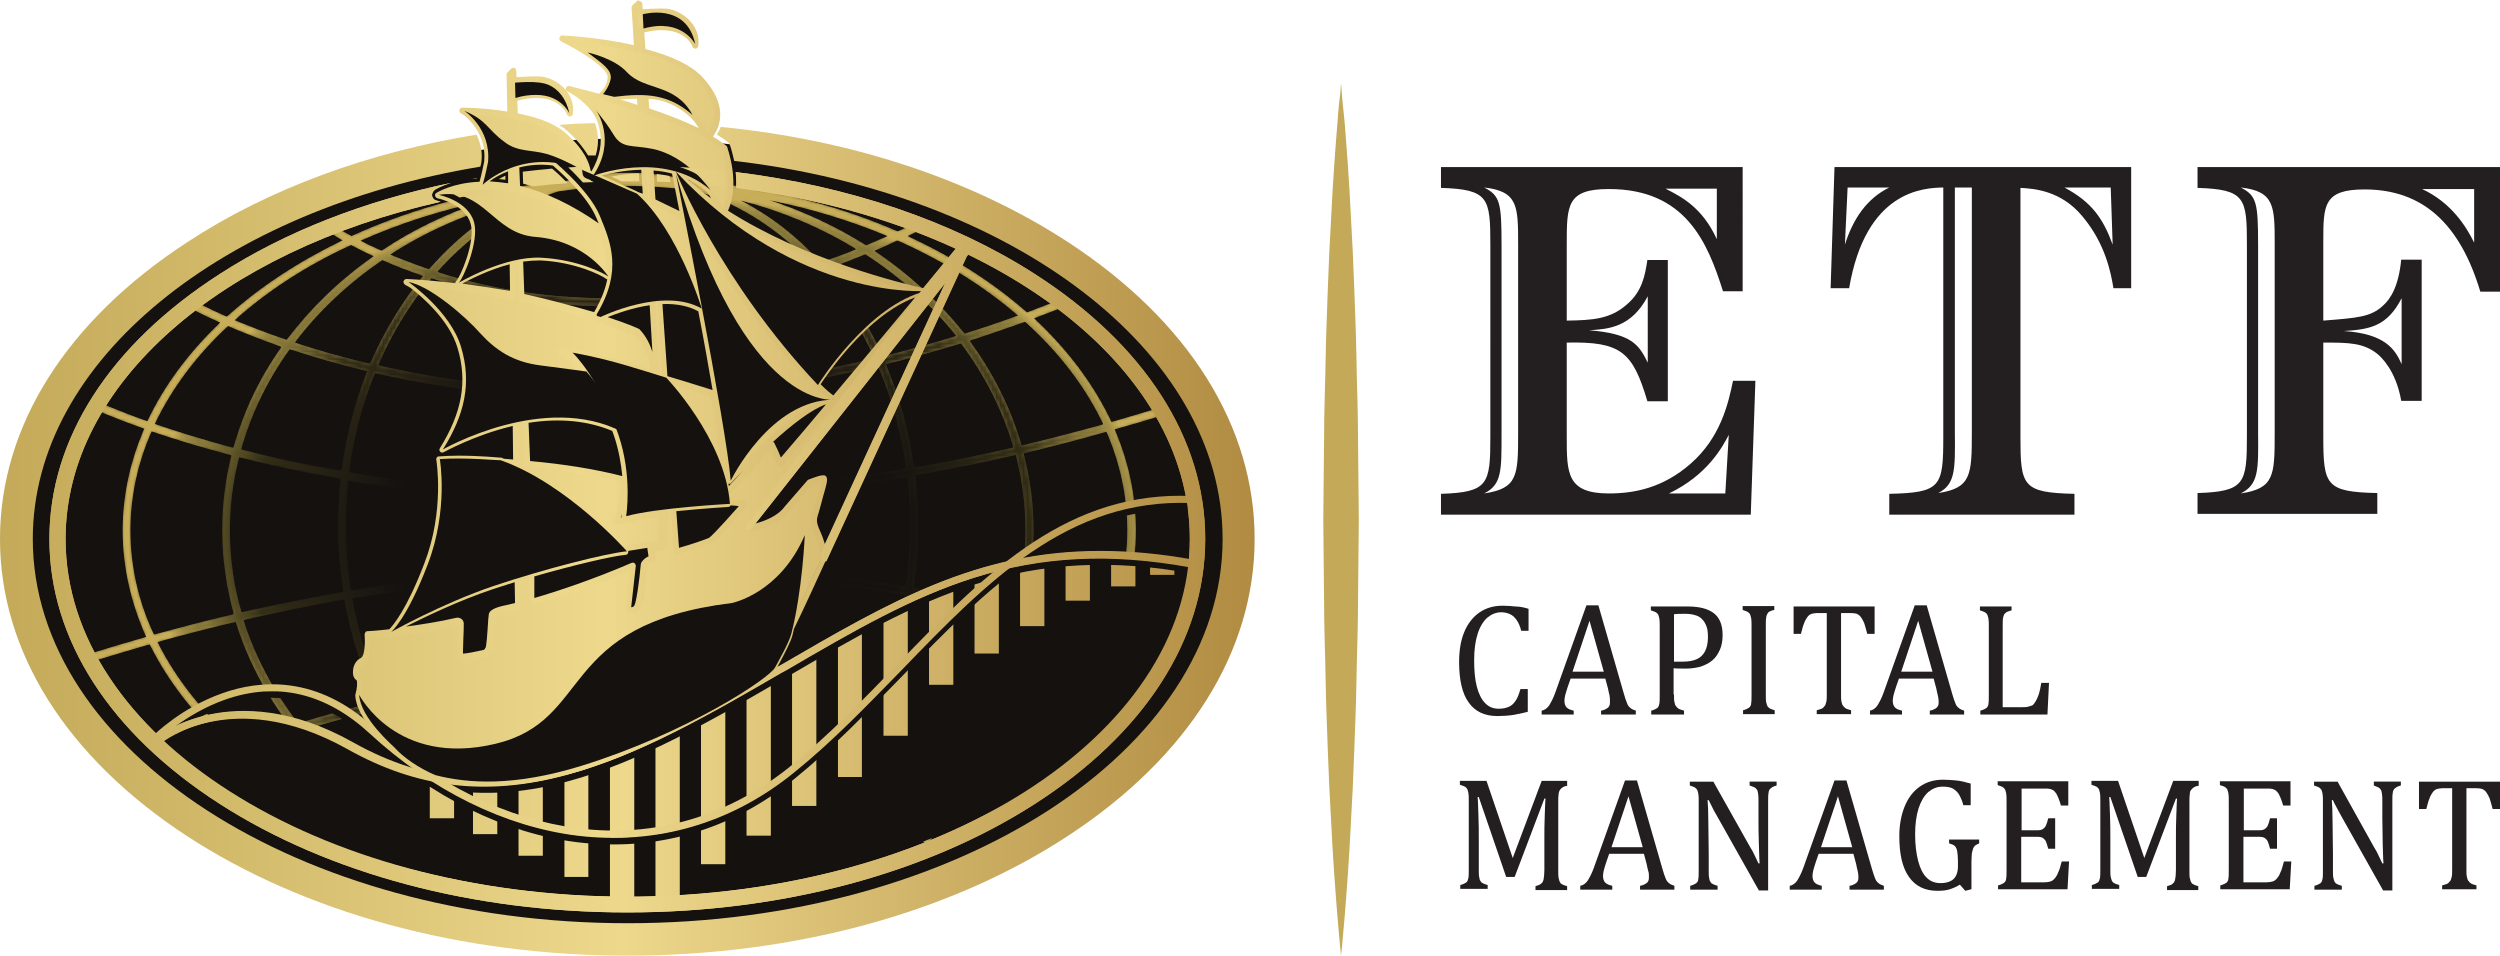<?xml version="1.0" encoding="utf-8"?>
<!-- Generator: Adobe Illustrator 26.0.1, SVG Export Plug-In . SVG Version: 6.00 Build 0)  -->
<svg version="1.1" id="Layer_1" xmlns="http://www.w3.org/2000/svg" xmlns:xlink="http://www.w3.org/1999/xlink" x="0px" y="0px"
	 viewBox="0 0 648 247.7" style="enable-background:new 0 0 648 247.7;" xml:space="preserve">
<style type="text/css">
	.st0{fill:#14110F;}
	.st1{opacity:0.18;}
	.st2{clip-path:url(#SVGID_00000080905701937967200300000014020879795071209613_);fill:#14110F;}
	.st3{filter:url(#Adobe_OpacityMaskFilter);}
	
		.st4{clip-path:url(#SVGID_00000139291873896985224130000002656725837215026327_);fill:url(#SVGID_00000096770009940742674920000013181560206683169426_);}
	
		.st5{clip-path:url(#SVGID_00000139291873896985224130000002656725837215026327_);mask:url(#SVGID_00000022532192783522845130000002611481683570745498_);fill:url(#SVGID_00000126299135911865937060000003149925631440256391_);}
	.st6{filter:url(#Adobe_OpacityMaskFilter_00000172397937677988767970000012996112895445093033_);}
	
		.st7{clip-path:url(#SVGID_00000004521280544924153620000003266960721349701761_);fill:url(#SVGID_00000052102957843807300140000014351260846985136568_);}
	
		.st8{clip-path:url(#SVGID_00000004521280544924153620000003266960721349701761_);mask:url(#SVGID_00000147200307829614530820000012319437729150487469_);fill:url(#SVGID_00000003815838456932787170000002346310689707209903_);}
	
		.st9{clip-path:url(#SVGID_00000137814577388251038150000009972913910483891328_);fill:url(#SVGID_00000093886247143655040450000000801261730952791703_);}
	
		.st10{clip-path:url(#SVGID_00000092418587462134165800000009000995083595362443_);fill:url(#SVGID_00000163767433962151211420000009878592724369947266_);}
	
		.st11{clip-path:url(#SVGID_00000150798561660341786660000006541347517984440240_);fill:url(#SVGID_00000000943481336402241130000006827254426795029136_);}
	
		.st12{clip-path:url(#SVGID_00000146471675659344634700000000893358377652266385_);fill:url(#SVGID_00000065042405256002386450000008689847306506965166_);}
	
		.st13{clip-path:url(#SVGID_00000029725589017649053590000010660413316526959510_);fill:url(#SVGID_00000103254350942187481720000003973792671692737432_);}
	
		.st14{clip-path:url(#SVGID_00000065752706904905803730000000037884335667416511_);fill:url(#SVGID_00000024699484290251537510000008488877083397171102_);}
	
		.st15{clip-path:url(#SVGID_00000066503693466896429630000011855584874283949209_);fill:url(#SVGID_00000127005401889138966410000005347248879499110840_);}
	
		.st16{clip-path:url(#SVGID_00000170979439441721527630000001840154025179703956_);fill:url(#SVGID_00000062158268955839870270000014937506179346836923_);}
	
		.st17{clip-path:url(#SVGID_00000099621810076473995550000013984504818772064141_);fill:url(#SVGID_00000166661370339467172910000005664199092095647115_);}
	
		.st18{clip-path:url(#SVGID_00000138553945750658726930000003885963081649400747_);fill:url(#SVGID_00000099636524279348795740000005440604864122193281_);}
	
		.st19{clip-path:url(#SVGID_00000157994803979604103790000000998287195844849548_);fill:url(#SVGID_00000085236545027494451450000005407120039909801348_);}
	
		.st20{clip-path:url(#SVGID_00000008108332082653023300000010073520766956435369_);fill:url(#SVGID_00000156563654090968613490000004599156054725730233_);}
	
		.st21{clip-path:url(#SVGID_00000047760561475416386650000013873026256610077334_);fill:url(#SVGID_00000029012562666890016580000003250768010257176254_);}
	
		.st22{clip-path:url(#SVGID_00000029005172669164344770000014485776330933845175_);fill:url(#SVGID_00000028302968338864704670000009882651069136967854_);}
	
		.st23{clip-path:url(#SVGID_00000116199454531734712560000013012103861726433466_);fill:url(#SVGID_00000092426963030236052050000001377742308415054268_);}
	
		.st24{clip-path:url(#SVGID_00000183231302034167021280000012971411785686061204_);fill:url(#SVGID_00000043449167989302197670000007797248860637210254_);}
	
		.st25{clip-path:url(#SVGID_00000003784892447444225370000013525501531660384160_);fill:url(#SVGID_00000178894933233599149320000000962786876369248159_);}
	
		.st26{clip-path:url(#SVGID_00000179608448364505617590000015001315236726865578_);fill:url(#SVGID_00000147934716974362197650000006526855283240442255_);}
	
		.st27{clip-path:url(#SVGID_00000148658452264553817010000016738388711473671300_);fill:url(#SVGID_00000054981352385030716580000013794434146128218534_);}
	
		.st28{clip-path:url(#SVGID_00000080166064368114860380000005501052435514025875_);fill:url(#SVGID_00000119108773656821944960000001706488998387579270_);}
	
		.st29{clip-path:url(#SVGID_00000134225327563214615500000001560784997317460112_);fill:url(#SVGID_00000157988718888465204990000017068029840612885147_);}
	
		.st30{clip-path:url(#SVGID_00000005238620254683843650000014046084000004464020_);fill:url(#SVGID_00000107584910409149051230000004785654771390113697_);}
	
		.st31{clip-path:url(#SVGID_00000170247975745640304250000001864480781178890416_);fill:url(#SVGID_00000095300780687981126750000001146466144253335453_);}
	
		.st32{clip-path:url(#SVGID_00000021108590625493555390000012034223782623760046_);fill:url(#SVGID_00000019661619274203344940000007955611712373579400_);}
	.st33{fill:#231F20;}
	
		.st34{clip-path:url(#SVGID_00000052803129233914701550000001983340347802996925_);fill:url(#SVGID_00000082340759164622162800000014625717098233989513_);}
	
		.st35{clip-path:url(#SVGID_00000173131487448098468970000001277322226221758644_);fill:url(#SVGID_00000069386265168336512840000001336690246114356393_);}
	
		.st36{clip-path:url(#SVGID_00000096052509731494087270000009954310985834104989_);fill:url(#SVGID_00000143611009310391448170000015211146336676748190_);}
	
		.st37{clip-path:url(#SVGID_00000021088050287618261060000005467709225058443433_);fill:url(#SVGID_00000154407574684522308080000006275889505574257818_);}
	
		.st38{clip-path:url(#SVGID_00000026135950127230866360000015623807752720064186_);fill:url(#SVGID_00000088831270838229163700000008096418705808452495_);}
	
		.st39{clip-path:url(#SVGID_00000106865623312042349460000000790902983455085983_);fill:url(#SVGID_00000062176497008322994820000015531065960783041167_);}
	
		.st40{clip-path:url(#SVGID_00000012451153180566799320000007321911563721130648_);fill:url(#SVGID_00000119814817838140082300000000164626605346673591_);}
	
		.st41{clip-path:url(#SVGID_00000051377921635579108060000012948655656286049708_);fill:url(#SVGID_00000160158911755743742060000005201050441974828179_);}
	
		.st42{clip-path:url(#SVGID_00000122705091573088531080000015975087294220261254_);fill:url(#SVGID_00000115506990588613289880000006897294992563131781_);}
	
		.st43{clip-path:url(#SVGID_00000025403186614516007560000006528704688034800811_);fill:url(#SVGID_00000010271343755341616460000017577623662462537635_);}
	
		.st44{clip-path:url(#SVGID_00000012461037978870496770000005007810399852227466_);fill:url(#SVGID_00000139286232893322616010000016973631646465033874_);}
	
		.st45{clip-path:url(#SVGID_00000170263205116086066930000005391831879800541856_);fill:url(#SVGID_00000031167301231832242820000010759402351501865141_);}
	.st46{fill:#C3A958;}
</style>
<g>
	<path class="st0" d="M320.8,139.7c0-57.3-70.9-103.8-158.4-103.8C74.9,35.9,4,82.4,4,139.7C4,197,74.9,243.5,162.4,243.5
		C249.9,243.5,320.8,197,320.8,139.7"/>
	<g class="st1">
		<g>
			<defs>
				<rect id="SVGID_1_" x="14.6" y="43.6" width="295.6" height="189.6"/>
			</defs>
			<clipPath id="SVGID_00000147192487409765527260000012880438088229472140_">
				<use xlink:href="#SVGID_1_"  style="overflow:visible;"/>
			</clipPath>
			<path style="clip-path:url(#SVGID_00000147192487409765527260000012880438088229472140_);fill:#14110F;" d="M310.2,138.3
				c0-52.3-66.2-94.8-147.8-94.8C80.8,43.6,14.6,86,14.6,138.3s66.2,94.8,147.8,94.8C244,233.1,310.2,190.7,310.2,138.3"/>
		</g>
	</g>
	<g>
		<defs>
			<path id="SVGID_00000090262103540784543800000012107913814883595418_" d="M97.8,214.5c1.6-0.7,3.3-1.4,4.9-2.1
				c7,4.2,14.6,7.8,22.7,10.4C115.7,220.8,106.5,218,97.8,214.5 M225.2,210.9c2,0.9,3.9,1.8,5.6,2.6c-9.8,4.2-20.4,7.4-31.7,9.7
				C208.5,220.2,217.3,216,225.2,210.9 M105.1,211.5c3.7-1.4,7.3-2.7,10.9-3.9c9.5,9.2,20.9,15.7,33.4,18.4
				C133.2,224.2,118.1,219.1,105.1,211.5 M211.3,205.8c4.3,1.3,8.1,2.7,11.5,4.1c-13.5,8.4-29.4,14.1-46.6,16
				C189.4,223,201.5,215.9,211.3,205.8 M118.3,206.9c37.9-11.7,69.3-8,90.8-1.8c-12.6,12.6-28.7,20.2-46.3,20.2
				C146.1,225.4,130.6,218.5,118.3,206.9 M63.4,194.3c4.5-1.6,8.9-3.1,13.2-4.4c6.6,8.2,14.7,15.3,23.9,21.2
				c-1.8,0.7-3.6,1.5-5.4,2.3C83.1,208.3,72.4,201.8,63.4,194.3 M227.2,209.5c8.9-6,16.7-13.2,23-21.4c5.4,1.8,9.9,3.6,13.6,5.1
				c-8.7,7.5-19,13.9-30.7,19.1C231.4,211.5,229.5,210.5,227.2,209.5 M78.8,189.2c6.8-2.1,13.4-3.9,19.9-5.4
				c4.2,8.4,9.6,15.9,15.7,22.2c-3.8,1.2-7.6,2.6-11.5,4.2C93.6,204.4,85.4,197.3,78.8,189.2 M212.9,204.1
				c5.9-6.4,10.9-13.9,14.9-22.2c7.6,1.7,14.4,3.7,20.3,5.6c-6.3,8.1-14.2,15.2-23.1,21.1C221.5,207.1,217.4,205.6,212.9,204.1
				 M100.7,183.3c51.6-12,94.6-8.5,125-1.9c-4,8.3-9.1,15.7-15.1,22c-22-6.6-54.6-10.6-94.1,1.8C110.4,199.1,105,191.7,100.7,183.3
				 M40.8,166.4c6.9-1.9,13.7-3.7,20.3-5.2c3,9.7,7.8,18.8,14.1,27c-4.5,1.4-9,2.9-13.6,4.6C52.7,184.9,45.6,176,40.8,166.4
				 M251.5,186.4c5.8-7.9,10.3-16.6,13-25.9c8.2,2.1,15.1,4.2,20.6,6.1c-4.6,9.1-11.2,17.6-19.6,25.1
				C261.8,190.1,257.1,188.3,251.5,186.4 M63.1,160.7c8.9-2,17.6-3.8,26.1-5.3c1.7,9.4,4.6,18.3,8.5,26.5
				c-6.7,1.6-13.5,3.5-20.4,5.6C71,179.4,66.2,170.4,63.1,160.7 M228.7,180c3.6-7.9,6.2-16.5,7.7-25.6c9.7,1.7,18.4,3.6,26.1,5.5
				c-2.8,9.3-7.3,17.9-13.1,25.8C243.4,183.8,236.5,181.8,228.7,180 M91.3,155.1c58.4-9.9,107.2-7,143.1-1
				c-1.5,9.1-4.2,17.6-7.8,25.4c-30.8-6.8-74.4-10.3-126.8,1.9C95.9,173.4,93,164.5,91.3,155.1 M235.2,123.6
				c0.5,4.1,0.7,8.3,0.7,12.6c0,5.4-0.4,10.8-1.2,15.9c-36.1-6.1-85.2-8.9-143.7,1c-0.9-5.5-1.3-11.1-1.3-16.9
				c0-3.9,0.2-7.8,0.6-11.6c19.2,3.3,42.2,5.6,68.4,5.6C181.8,130.1,207.4,128.3,235.2,123.6 M59.6,137.5c0-6.5,0.8-12.9,2.4-19
				c7.7,2,16.5,3.9,26.3,5.6c-0.4,3.9-0.7,7.9-0.7,12c0,5.9,0.5,11.7,1.4,17.3c-8.6,1.5-17.4,3.3-26.4,5.3
				C60.6,151.9,59.6,144.8,59.6,137.5 M236.8,152.4c0.8-5.3,1.2-10.7,1.2-16.3c0-4.4-0.3-8.7-0.8-12.9c8.5-1.5,17.2-3.2,26.1-5.3
				c1.6,6.3,2.5,12.8,2.5,19.6c0,7-1,13.9-2.8,20.5C255.3,156,246.5,154.1,236.8,152.4 M265.1,158.5c1.8-6.7,2.8-13.8,2.8-21
				c0-6.9-0.9-13.6-2.6-20c7.1-1.7,14.2-3.5,21.5-5.6c3.5,8.1,5.4,16.7,5.4,25.6c0,9.5-2.2,18.6-6.2,27.2
				C280.5,162.8,273.4,160.6,265.1,158.5 M33.8,137.5c0-8.9,1.9-17.6,5.5-25.7c5.5,1.9,12.4,4,20.7,6.2c-1.6,6.3-2.4,12.8-2.4,19.5
				c0,7.5,1.1,14.7,3,21.7c-6.8,1.6-13.7,3.4-20.7,5.3C35.9,156,33.8,146.9,33.8,137.5 M227.6,94.9c3.5,8.2,6,17.2,7.3,26.6
				c-59,10-108.4,7.1-144.4,0.9c1.2-9.1,3.4-17.7,6.7-25.7c16.4,3.8,36.6,6.6,60,6.6C178.3,103.4,201.9,101,227.6,94.9 M62.5,116.5
				c2.6-9.3,6.9-18.1,12.6-26c5.8,1.9,12.5,3.9,20.1,5.7c-3.2,8-5.5,16.7-6.7,25.8C78.8,120.4,70.1,118.5,62.5,116.5 M229.6,94.4
				c6.4-1.6,12.9-3.4,19.5-5.4c6.1,8.2,10.8,17.3,13.6,27c-8.8,2-17.4,3.8-25.8,5.2C235.7,111.7,233.1,102.7,229.6,94.4 M40.1,109.9
				c4.4-9.2,10.8-17.8,19-25.4c3.7,1.6,8.3,3.4,13.9,5.4c-5.7,8-9.9,16.8-12.5,26.2C52.4,113.9,45.6,111.8,40.1,109.9 M251.3,88.3
				c4.7-1.5,9.6-3.2,14.4-4.9c8.8,7.9,15.7,16.9,20.3,26.6c-7.2,2-14.2,3.8-21.2,5.5C262,105.7,257.3,96.5,251.3,88.3 M212.2,70.4
				c5.8,6.5,10.7,14.1,14.5,22.5c-53.6,12.7-97.9,8.8-128.7,1.8c3.6-8.4,8.3-16,13.8-22.6c12.1,3.9,27.9,7.3,46.5,7.3
				C174.3,79.5,192.4,77,212.2,70.4 M76.4,88.8c6.2-8.2,13.9-15.4,22.7-21.4c3.1,1.4,6.7,2.8,10.6,4.1c-5.5,6.7-10.1,14.4-13.8,22.8
				C88.6,92.6,82.1,90.7,76.4,88.8 M214.3,69.7c3.3-1.1,6.6-2.4,10-3.8c9.1,5.9,17.1,13.1,23.6,21.2c-6.5,2-12.8,3.7-19,5.3
				C225,84,220.1,76.3,214.3,69.7 M60.8,83c8.5-7.6,18.6-14.2,30.2-19.5c1.7,0.9,3.6,1.9,5.9,2.9c-8.8,6.1-16.4,13.5-22.6,21.7
				C69,86.3,64.5,84.5,60.8,83 M226.6,65c2-0.8,4-1.7,6-2.7c11.9,5.3,22.5,11.9,31.3,19.5c-4.7,1.7-9.4,3.3-13.9,4.7
				C243.5,78.3,235.6,71,226.6,65 M93.4,62.4c9.9-4.4,20.6-7.9,32.1-10.3c-9.6,3.2-18.6,7.5-26.6,12.9C96.8,64.1,95,63.2,93.4,62.4
				 M191.8,51.9c10.9,2.8,21.1,7.1,30.2,12.7c-3.1,1.3-6.2,2.4-9.3,3.4C206.6,61.3,199.6,55.8,191.8,51.9 M101.1,66
				c9.7-6.3,20.8-11.1,32.8-14.2c-8.5,4.3-16.1,10.4-22.7,18C107.4,68.5,104.1,67.2,101.1,66 M199.1,51.8c11,2.2,21.4,5.4,31,9.4
				c-1.9,0.8-3.7,1.6-5.6,2.4C216.7,58.7,208.2,54.7,199.1,51.8 M113.3,70.5c8.8-9.9,19.5-17.1,31.4-20.9c5.4-0.8,11-1.3,16.7-1.4
				c0.5,0,0.9,0,1.4,0c6.2,0,12.3,0.5,18.2,1.4c11.1,3.5,21.2,10.1,29.6,19.1c-19.2,6.3-36.8,8.6-52.3,8.6c0,0,0,0,0,0
				C140.3,77.4,125.1,74.3,113.3,70.5 M146.8,46.9c-20.4,1.8-39.3,6.8-55.7,14.3c-3.6-1.9-5.5-3.3-5.6-3.4l-1.2,1.7
				c0.1,0.1,1.6,1.1,4.5,2.8c-11.4,5.5-21.6,12.2-30,19.8c-5.5-2.4-8.4-4.1-8.6-4.2l-1.1,1.8c0.2,0.1,2.9,1.7,8,3.9
				C49,91.3,42.5,100,38.2,109.2c-8.7-3.1-13.4-5.3-13.6-5.4l-0.9,1.9c0.2,0.1,4.9,2.3,13.7,5.4c-3.6,8.4-5.6,17.2-5.6,26.4
				c0,9.6,2.2,18.9,6.1,27.6c-4.6,1.3-9.3,2.7-14.1,4.2l0.6,2c4.8-1.5,9.6-2.9,14.4-4.3c4.8,9.7,11.8,18.6,20.7,26.6
				c-2.9,1.1-5.9,2.2-8.8,3.4l0.8,1.9c3.3-1.3,6.6-2.5,9.8-3.7c8.9,7.6,19.5,14.2,31.5,19.5c-2.3,1.1-4.7,2.2-7.1,3.4l0.9,1.8
				c2.9-1.5,5.8-2.9,8.7-4.2c19.4,8.2,42,12.9,66.2,13.1c0.4,0,0.9,0,1.3,0h0.1h0.2c25.7,0,49.8-5.2,70.1-14.1
				c4.6,2.4,7,4.1,7.2,4.2l1.2-1.7c-0.1-0.1-2.2-1.5-6-3.6c11.6-5.3,21.8-11.9,30.4-19.5c6.2,2.7,9.5,4.6,9.6,4.7l1.1-1.8
				c-0.2-0.1-3.3-1.9-9-4.4c8.3-7.6,14.9-16.1,19.5-25.3l0.9-1.9c4.1-8.8,6.3-18.2,6.3-27.9c0-9.1-1.9-17.9-5.5-26.2
				c4.3-1.2,8.7-2.5,13.2-3.9l-0.6-2c-4.5,1.4-9,2.7-13.4,4c-4.6-9.8-11.4-18.8-20.1-26.9c2.4-0.9,4.8-1.8,7.3-2.8l-0.8-1.9
				c-2.8,1.1-5.5,2.1-8.3,3.2c-8.7-7.7-19.2-14.4-31-19.8c1.7-0.8,3.4-1.6,5.1-2.5l-0.9-1.9c-2.2,1.1-4.5,2.2-6.7,3.2
				c-16-7-34.4-11.6-54-13.2c-5.1-1.3-10.4-2-15.8-2C157.3,44.8,151.9,45.5,146.8,46.9"/>
		</defs>
		<clipPath id="SVGID_00000175288736413927899840000015134722834219430819_">
			<use xlink:href="#SVGID_00000090262103540784543800000012107913814883595418_"  style="overflow:visible;"/>
		</clipPath>
		<defs>
			<filter id="Adobe_OpacityMaskFilter" filterUnits="userSpaceOnUse" x="23.6" y="44.8" width="278.3" height="184">
				<feColorMatrix  type="matrix" values="1 0 0 0 0  0 1 0 0 0  0 0 1 0 0  0 0 0 1 0"/>
			</filter>
		</defs>
		
			<mask maskUnits="userSpaceOnUse" x="23.6" y="44.8" width="278.3" height="184" id="SVGID_00000150086424237466853820000018244202040008912797_">
			<g class="st3">
				
					<radialGradient id="SVGID_00000115512538964350849430000008954073771877049525_" cx="-4814.149" cy="-3169.244" r="1.39" gradientTransform="matrix(84.873 0 0 -40.204 408752.031 -127278.062)" gradientUnits="userSpaceOnUse">
					<stop  offset="0" style="stop-color:#FFFFFF"/>
					<stop  offset="0.51" style="stop-color:#B2B2B2"/>
					<stop  offset="0.806" style="stop-color:#B5B5B5"/>
					<stop  offset="0.92" style="stop-color:#FFFFFF"/>
					<stop  offset="0.994" style="stop-color:#FFFFFF"/>
					<stop  offset="1" style="stop-color:#FFFFFF"/>
				</radialGradient>
				
					<rect x="23.6" y="44.8" style="clip-path:url(#SVGID_00000175288736413927899840000015134722834219430819_);fill:url(#SVGID_00000115512538964350849430000008954073771877049525_);" width="278.3" height="184"/>
			</g>
		</mask>
		
			<radialGradient id="SVGID_00000079471973421411934200000006375472232240531337_" cx="-4814.148" cy="-3169.244" r="1.39" gradientTransform="matrix(84.873 0 0 -40.204 408751.906 -127278.062)" gradientUnits="userSpaceOnUse">
			<stop  offset="0" style="stop-color:#14110F"/>
			<stop  offset="0.51" style="stop-color:#14110F"/>
			<stop  offset="0.743" style="stop-color:#2C2715"/>
			<stop  offset="0.806" style="stop-color:#322D16"/>
			<stop  offset="0.92" style="stop-color:#817336"/>
			<stop  offset="0.944" style="stop-color:#847637"/>
			<stop  offset="0.963" style="stop-color:#907F3D"/>
			<stop  offset="0.982" style="stop-color:#A59147"/>
			<stop  offset="1" style="stop-color:#C7AD59"/>
			<stop  offset="1" style="stop-color:#C8AE59"/>
		</radialGradient>
		
			<rect x="23.6" y="44.8" style="clip-path:url(#SVGID_00000175288736413927899840000015134722834219430819_);mask:url(#SVGID_00000150086424237466853820000018244202040008912797_);fill:url(#SVGID_00000079471973421411934200000006375472232240531337_);" width="278.3" height="184"/>
	</g>
	<g>
		<defs>
			<path id="SVGID_00000022533124943621741190000001241769008984699269_" d="M97.8,214.5c1.6-0.7,3.3-1.4,4.9-2.1
				c7,4.2,14.6,7.8,22.7,10.4C115.7,220.8,106.5,218,97.8,214.5 M225.2,210.9c2,0.9,3.9,1.8,5.6,2.6c-9.8,4.2-20.4,7.4-31.7,9.7
				C208.5,220.2,217.3,216,225.2,210.9 M105.1,211.5c3.7-1.4,7.3-2.7,10.9-3.9c9.5,9.2,20.9,15.7,33.4,18.4
				C133.2,224.2,118.1,219.1,105.1,211.5 M211.3,205.8c4.3,1.3,8.1,2.7,11.5,4.1c-13.5,8.4-29.4,14.1-46.6,16
				C189.4,223,201.5,215.9,211.3,205.8 M118.3,206.9c37.9-11.7,69.3-8,90.8-1.8c-12.6,12.6-28.7,20.2-46.3,20.2
				C146.1,225.4,130.6,218.5,118.3,206.9 M63.4,194.3c4.5-1.6,8.9-3.1,13.2-4.4c6.6,8.2,14.7,15.3,23.9,21.2
				c-1.8,0.7-3.6,1.5-5.4,2.3C83.1,208.3,72.4,201.8,63.4,194.3 M227.2,209.5c8.9-6,16.7-13.2,23-21.4c5.4,1.8,9.9,3.6,13.6,5.1
				c-8.7,7.5-19,13.9-30.7,19.1C231.4,211.5,229.5,210.5,227.2,209.5 M78.8,189.2c6.8-2.1,13.4-3.9,19.9-5.4
				c4.2,8.4,9.6,15.9,15.7,22.2c-3.8,1.2-7.6,2.6-11.5,4.2C93.6,204.4,85.4,197.3,78.8,189.2 M212.9,204.1
				c5.9-6.4,10.9-13.9,14.9-22.2c7.6,1.7,14.4,3.7,20.3,5.6c-6.3,8.1-14.2,15.2-23.1,21.1C221.5,207.1,217.4,205.6,212.9,204.1
				 M100.7,183.3c51.6-12,94.6-8.5,125-1.9c-4,8.3-9.1,15.7-15.1,22c-22-6.6-54.6-10.6-94.1,1.8C110.4,199.1,105,191.7,100.7,183.3
				 M40.8,166.4c6.9-1.9,13.7-3.7,20.3-5.2c3,9.7,7.8,18.8,14.1,27c-4.5,1.4-9,2.9-13.6,4.6C52.7,184.9,45.6,176,40.8,166.4
				 M251.5,186.4c5.8-7.9,10.3-16.6,13-25.9c8.2,2.1,15.1,4.2,20.6,6.1c-4.6,9.1-11.2,17.6-19.6,25.1
				C261.8,190.1,257.1,188.3,251.5,186.4 M63.1,160.7c8.9-2,17.6-3.8,26.1-5.3c1.7,9.4,4.6,18.3,8.5,26.5
				c-6.7,1.6-13.5,3.5-20.4,5.6C71,179.4,66.2,170.4,63.1,160.7 M228.7,180c3.6-7.9,6.2-16.5,7.7-25.6c9.7,1.7,18.4,3.6,26.1,5.5
				c-2.8,9.3-7.3,17.9-13.1,25.8C243.4,183.8,236.5,181.8,228.7,180 M91.3,155.1c58.4-9.9,107.2-7,143.1-1
				c-1.5,9.1-4.2,17.6-7.8,25.4c-30.8-6.8-74.4-10.3-126.8,1.9C95.9,173.4,93,164.5,91.3,155.1 M235.2,123.6
				c0.5,4.1,0.7,8.3,0.7,12.6c0,5.4-0.4,10.8-1.2,15.9c-36.1-6.1-85.2-8.9-143.7,1c-0.9-5.5-1.3-11.1-1.3-16.9
				c0-3.9,0.2-7.8,0.6-11.6c19.2,3.3,42.2,5.6,68.4,5.6C181.8,130.1,207.4,128.3,235.2,123.6 M59.6,137.5c0-6.5,0.8-12.9,2.4-19
				c7.7,2,16.5,3.9,26.3,5.6c-0.4,3.9-0.7,7.9-0.7,12c0,5.9,0.5,11.7,1.4,17.3c-8.6,1.5-17.4,3.3-26.4,5.3
				C60.6,151.9,59.6,144.8,59.6,137.5 M236.8,152.4c0.8-5.3,1.2-10.7,1.2-16.3c0-4.4-0.3-8.7-0.8-12.9c8.5-1.5,17.2-3.2,26.1-5.3
				c1.6,6.3,2.5,12.8,2.5,19.6c0,7-1,13.9-2.8,20.5C255.3,156,246.5,154.1,236.8,152.4 M265.1,158.5c1.8-6.7,2.8-13.8,2.8-21
				c0-6.9-0.9-13.6-2.6-20c7.1-1.7,14.2-3.5,21.5-5.6c3.5,8.1,5.4,16.7,5.4,25.6c0,9.5-2.2,18.6-6.2,27.2
				C280.5,162.8,273.4,160.6,265.1,158.5 M33.8,137.5c0-8.9,1.9-17.6,5.5-25.7c5.5,1.9,12.4,4,20.7,6.2c-1.6,6.3-2.4,12.8-2.4,19.5
				c0,7.5,1.1,14.7,3,21.7c-6.8,1.6-13.7,3.4-20.7,5.3C35.9,156,33.8,146.9,33.8,137.5 M227.6,94.9c3.5,8.2,6,17.2,7.3,26.6
				c-59,10-108.4,7.1-144.4,0.9c1.2-9.1,3.4-17.7,6.7-25.7c16.4,3.8,36.6,6.6,60,6.6C178.3,103.4,201.9,101,227.6,94.9 M62.5,116.5
				c2.6-9.3,6.9-18.1,12.6-26c5.8,1.9,12.5,3.9,20.1,5.7c-3.2,8-5.5,16.7-6.7,25.8C78.8,120.4,70.1,118.5,62.5,116.5 M229.6,94.4
				c6.4-1.6,12.9-3.4,19.5-5.4c6.1,8.2,10.8,17.3,13.6,27c-8.8,2-17.4,3.8-25.8,5.2C235.7,111.7,233.1,102.7,229.6,94.4 M40.1,109.9
				c4.4-9.2,10.8-17.8,19-25.4c3.7,1.6,8.3,3.4,13.9,5.4c-5.7,8-9.9,16.8-12.5,26.2C52.4,113.9,45.6,111.8,40.1,109.9 M251.3,88.3
				c4.7-1.5,9.6-3.2,14.4-4.9c8.8,7.9,15.7,16.9,20.3,26.6c-7.2,2-14.2,3.8-21.2,5.5C262,105.7,257.3,96.5,251.3,88.3 M212.2,70.4
				c5.8,6.5,10.7,14.1,14.5,22.5c-53.6,12.7-97.9,8.8-128.7,1.8c3.6-8.4,8.3-16,13.8-22.6c12.1,3.9,27.9,7.3,46.5,7.3
				C174.3,79.5,192.4,77,212.2,70.4 M76.4,88.8c6.2-8.2,13.9-15.4,22.7-21.4c3.1,1.4,6.7,2.8,10.6,4.1c-5.5,6.7-10.1,14.4-13.8,22.8
				C88.6,92.6,82.1,90.7,76.4,88.8 M214.3,69.7c3.3-1.1,6.6-2.4,10-3.8c9.1,5.9,17.1,13.1,23.6,21.2c-6.5,2-12.8,3.7-19,5.3
				C225,84,220.1,76.3,214.3,69.7 M60.8,83c8.5-7.6,18.6-14.2,30.2-19.5c1.7,0.9,3.6,1.9,5.9,2.9c-8.8,6.1-16.4,13.5-22.6,21.7
				C69,86.3,64.5,84.5,60.8,83 M226.6,65c2-0.8,4-1.7,6-2.7c11.9,5.3,22.5,11.9,31.3,19.5c-4.7,1.7-9.4,3.3-13.9,4.7
				C243.5,78.3,235.6,71,226.6,65 M93.4,62.4c9.9-4.4,20.6-7.9,32.1-10.3c-9.6,3.2-18.6,7.5-26.6,12.9C96.8,64.1,95,63.2,93.4,62.4
				 M191.8,51.9c10.9,2.8,21.1,7.1,30.2,12.7c-3.1,1.3-6.2,2.4-9.3,3.4C206.6,61.3,199.6,55.8,191.8,51.9 M101.1,66
				c9.7-6.3,20.8-11.1,32.8-14.2c-8.5,4.3-16.1,10.4-22.7,18C107.4,68.5,104.1,67.2,101.1,66 M199.1,51.8c11,2.2,21.4,5.4,31,9.4
				c-1.9,0.8-3.7,1.6-5.6,2.4C216.7,58.7,208.2,54.7,199.1,51.8 M113.3,70.5c8.8-9.9,19.5-17.1,31.4-20.9c5.4-0.8,11-1.3,16.7-1.4
				c0.5,0,0.9,0,1.4,0c6.2,0,12.3,0.5,18.2,1.4c11.1,3.5,21.2,10.1,29.6,19.1c-19.2,6.3-36.8,8.6-52.3,8.6c0,0,0,0,0,0
				C140.3,77.4,125.1,74.3,113.3,70.5 M146.8,46.9c-20.4,1.8-39.3,6.8-55.7,14.3c-3.6-1.9-5.5-3.3-5.6-3.4l-1.2,1.7
				c0.1,0.1,1.6,1.1,4.5,2.8c-11.4,5.5-21.6,12.2-30,19.8c-5.5-2.4-8.4-4.1-8.6-4.2l-1.1,1.8c0.2,0.1,2.9,1.7,8,3.9
				C49,91.3,42.5,100,38.2,109.2c-8.7-3.1-13.4-5.3-13.6-5.4l-0.9,1.9c0.2,0.1,4.9,2.3,13.7,5.4c-3.6,8.4-5.6,17.2-5.6,26.4
				c0,9.6,2.2,18.9,6.1,27.6c-4.6,1.3-9.3,2.7-14.1,4.2l0.6,2c4.8-1.5,9.6-2.9,14.4-4.3c4.8,9.7,11.8,18.6,20.7,26.6
				c-2.9,1.1-5.9,2.2-8.8,3.4l0.8,1.9c3.3-1.3,6.6-2.5,9.8-3.7c8.9,7.6,19.5,14.2,31.5,19.5c-2.3,1.1-4.7,2.2-7.1,3.4l0.9,1.8
				c2.9-1.5,5.8-2.9,8.7-4.2c19.4,8.2,42,12.9,66.2,13.1c0.4,0,0.9,0,1.3,0h0.1h0.2c25.7,0,49.8-5.2,70.1-14.1
				c4.6,2.4,7,4.1,7.2,4.2l1.2-1.7c-0.1-0.1-2.2-1.5-6-3.6c11.6-5.3,21.8-11.9,30.4-19.5c6.2,2.7,9.5,4.6,9.6,4.7l1.1-1.8
				c-0.2-0.1-3.3-1.9-9-4.4c8.3-7.6,14.9-16.1,19.5-25.3l0.9-1.9c4.1-8.8,6.3-18.2,6.3-27.9c0-9.1-1.9-17.9-5.5-26.2
				c4.3-1.2,8.7-2.5,13.2-3.9l-0.6-2c-4.5,1.4-9,2.7-13.4,4c-4.6-9.8-11.4-18.8-20.1-26.9c2.4-0.9,4.8-1.8,7.3-2.8l-0.8-1.9
				c-2.8,1.1-5.5,2.1-8.3,3.2c-8.7-7.7-19.2-14.4-31-19.8c1.7-0.8,3.4-1.6,5.1-2.5l-0.9-1.9c-2.2,1.1-4.5,2.2-6.7,3.2
				c-16-7-34.4-11.6-54-13.2c-5.1-1.3-10.4-2-15.8-2C157.3,44.8,151.9,45.5,146.8,46.9"/>
		</defs>
		<clipPath id="SVGID_00000170252982505102725600000004342597924478335150_">
			<use xlink:href="#SVGID_00000022533124943621741190000001241769008984699269_"  style="overflow:visible;"/>
		</clipPath>
		<defs>
			
				<filter id="Adobe_OpacityMaskFilter_00000117659637324784912750000004242703437882712753_" filterUnits="userSpaceOnUse" x="22.8" y="43.6" width="280" height="186.5">
				<feColorMatrix  type="matrix" values="1 0 0 0 0  0 1 0 0 0  0 0 1 0 0  0 0 0 1 0"/>
			</filter>
		</defs>
		
			<mask maskUnits="userSpaceOnUse" x="22.8" y="43.6" width="280" height="186.5" id="SVGID_00000096777006679226595080000012528996712596565899_">
			<g style="filter:url(#Adobe_OpacityMaskFilter_00000117659637324784912750000004242703437882712753_);">
				
					<radialGradient id="SVGID_00000170273998255375316570000014637205156467949489_" cx="-4916.531" cy="-3038.189" r="1.39" gradientTransform="matrix(-0.287 -63.791 92.685 -0.416 280348.812 -314756.875)" gradientUnits="userSpaceOnUse">
					<stop  offset="0" style="stop-color:#FFFFFF"/>
					<stop  offset="0.51" style="stop-color:#B2B2B2"/>
					<stop  offset="0.806" style="stop-color:#B5B5B5"/>
					<stop  offset="0.92" style="stop-color:#FFFFFF"/>
					<stop  offset="0.994" style="stop-color:#FFFFFF"/>
					<stop  offset="1" style="stop-color:#FFFFFF"/>
				</radialGradient>
				
					<polygon style="clip-path:url(#SVGID_00000170252982505102725600000004342597924478335150_);fill:url(#SVGID_00000170273998255375316570000014637205156467949489_);" points="
					302.8,228.8 302,43.6 22.8,44.8 23.7,230.1 				"/>
			</g>
		</mask>
		
			<radialGradient id="SVGID_00000032639423206989191380000003503874208350907052_" cx="-4916.531" cy="-3038.189" r="1.39" gradientTransform="matrix(-0.287 -63.791 92.685 -0.416 280348.812 -314756.875)" gradientUnits="userSpaceOnUse">
			<stop  offset="0" style="stop-color:#14110F"/>
			<stop  offset="0.51" style="stop-color:#14110F"/>
			<stop  offset="0.743" style="stop-color:#2C2715"/>
			<stop  offset="0.806" style="stop-color:#322D16"/>
			<stop  offset="0.92" style="stop-color:#817336"/>
			<stop  offset="0.944" style="stop-color:#847637"/>
			<stop  offset="0.963" style="stop-color:#907F3D"/>
			<stop  offset="0.982" style="stop-color:#A59147"/>
			<stop  offset="1" style="stop-color:#C7AD59"/>
			<stop  offset="1" style="stop-color:#C8AE59"/>
		</radialGradient>
		
			<polygon style="clip-path:url(#SVGID_00000170252982505102725600000004342597924478335150_);mask:url(#SVGID_00000096777006679226595080000012528996712596565899_);fill:url(#SVGID_00000032639423206989191380000003503874208350907052_);" points="
			302.8,228.8 302,43.6 22.8,44.8 23.7,230.1 		"/>
	</g>
	<g>
		<defs>
			<path id="SVGID_00000042005051842105316340000005673876406827559598_" d="M145,32.4c0.7,0.5,1.4,0.9,2,1.5
				c2.8,2.5,4.4,4.7,5.5,6.5c0.6,0,1.2-0.1,1.9-0.1c1.1-3.6,0.5-6.5-0.2-8.4C151.1,32,148,32.1,145,32.4"/>
		</defs>
		<clipPath id="SVGID_00000041978643529979448310000011993382312289259701_">
			<use xlink:href="#SVGID_00000042005051842105316340000005673876406827559598_"  style="overflow:visible;"/>
		</clipPath>
		
			<linearGradient id="SVGID_00000131337922914004550800000013882779884903582353_" gradientUnits="userSpaceOnUse" x1="-4843.342" y1="-3064.992" x2="-4842.145" y2="-3064.992" gradientTransform="matrix(273.732 0 0 273.732 1325778.875 839023.188)">
			<stop  offset="0" style="stop-color:#C3A958"/>
			<stop  offset="0.497" style="stop-color:#EDD88C"/>
			<stop  offset="1" style="stop-color:#B08B41"/>
		</linearGradient>
		
			<rect x="145" y="31.9" style="clip-path:url(#SVGID_00000041978643529979448310000011993382312289259701_);fill:url(#SVGID_00000131337922914004550800000013882779884903582353_);" width="10.4" height="8.4"/>
	</g>
	<g>
		<defs>
			<path id="SVGID_00000029039279341772104260000005611039290900864682_" d="M185.8,34.9c2.1,1.2,2.9,2,3,2.1
				c0.2,0.2,0.3,0.4,0.4,0.6c0.5,1.5,0.8,2.8,1.1,4.1c71.9,8.4,126.6,49.2,126.6,98c0,54.9-69.2,99.6-154.2,99.6
				c-85,0-154.2-44.7-154.2-99.6c0-46.4,49.4-85.5,116-96.5c0.2-0.7,0.3-1.2,0.3-1.4c0.3-2.8-0.4-5.1-1.3-6.9
				c-28.1,4.6-54,14.1-75,27.9C17.2,83.2,0,110.5,0,139.7c0,29.2,17.2,56.5,48.3,76.9c30.6,20,71.2,31.1,114.3,31.1
				c43.1,0,83.7-11,114.3-31.1c31.1-20.4,48.3-47.7,48.3-76.9c0-29.2-17.1-56.5-48.3-76.9c-24.8-16.2-56.1-26.6-90.1-29.9
				C186.6,33.6,186.2,34.2,185.8,34.9"/>
		</defs>
		<clipPath id="SVGID_00000065075582736395137270000005937783939453196429_">
			<use xlink:href="#SVGID_00000029039279341772104260000005611039290900864682_"  style="overflow:visible;"/>
		</clipPath>
		
			<linearGradient id="SVGID_00000094596693546889644180000007771470203786784683_" gradientUnits="userSpaceOnUse" x1="-4843.339" y1="-3064.931" x2="-4842.146" y2="-3064.931" gradientTransform="matrix(273.732 0 0 273.732 1325777 839109.312)">
			<stop  offset="0" style="stop-color:#C3A958"/>
			<stop  offset="0.497" style="stop-color:#EDD88C"/>
			<stop  offset="1" style="stop-color:#B08B41"/>
		</linearGradient>
		
			<rect y="32.9" style="clip-path:url(#SVGID_00000065075582736395137270000005937783939453196429_);fill:url(#SVGID_00000094596693546889644180000007771470203786784683_);" width="325.2" height="214.8"/>
	</g>
	<g>
		<defs>
			<path id="SVGID_00000116956768794124542990000004975743671401401783_" d="M190.8,48.7c66.9,8.4,117.6,46,117.6,91
				c0,51.1-65.4,92.7-145.7,92.7c-80.4,0-145.7-41.6-145.7-92.7c0-40.3,40.6-74.7,97.2-87.4c-0.6-0.2-0.9-0.3-1-0.3
				c-0.6-0.1-1.1-0.6-1.2-1.2c-0.1-0.6,0.2-1.2,0.7-1.6c0.1-0.1,1.6-1,4.2-1.8C94.5,52.1,74,60,57,71
				c-28.5,18.3-44.2,42.7-44.2,68.7c0,26,15.7,50.4,44.2,68.7c28.2,18.1,65.7,28.1,105.6,28.1c39.9,0,77.4-10,105.6-28.1
				c28.5-18.3,44.2-42.7,44.2-68.7c0-26-15.7-50.4-44.2-68.7c-21.5-13.8-48.3-22.8-77.5-26.4C190.8,46.1,190.9,47.5,190.8,48.7"/>
		</defs>
		<clipPath id="SVGID_00000139989244767908555030000011860821942464538559_">
			<use xlink:href="#SVGID_00000116956768794124542990000004975743671401401783_"  style="overflow:visible;"/>
		</clipPath>
		
			<linearGradient id="SVGID_00000098208569644428157220000013381835168990704784_" gradientUnits="userSpaceOnUse" x1="-4843.34" y1="-3064.931" x2="-4842.147" y2="-3064.931" gradientTransform="matrix(273.733 0 0 273.733 1325783 839113.438)">
			<stop  offset="0" style="stop-color:#C3A958"/>
			<stop  offset="0.497" style="stop-color:#EDD88C"/>
			<stop  offset="1" style="stop-color:#B08B41"/>
		</linearGradient>
		
			<rect x="12.8" y="44.6" style="clip-path:url(#SVGID_00000139989244767908555030000011860821942464538559_);fill:url(#SVGID_00000098208569644428157220000013381835168990704784_);" width="299.6" height="192"/>
	</g>
	<g>
		<defs>
			<path id="SVGID_00000069397096986887602750000000528316557279102109_" d="M101.8,163.4c2.9-1.6,14.3-7.6,25.8-11.5
				c2.1-0.7,4.4-1.4,6.6-2.1l0.1,7c-1.8,0.5-3.1,0.8-3.6,0.9c-0.5,0.1-3.1,0.7-3.2,1.6c-0.1,1-0.6,7-0.7,8.1
				c-0.2,1.5-1.3,1.8-1.3,1.8s-4.3,0.9-5.2,1c-0.9,0-1.1-0.2-1-1.5c0.1-1.3,0.2-5.8,0.3-6.7c0.1-1.2-1-1.1-1-1.1
				c-6.5,1.5-12.9,2.3-17.3,2.8c0.1-0.1,0.3-0.1,0.5-0.3c0,0,0,0,0,0C101.7,163.5,101.7,163.5,101.8,163.4 M174.5,131.8
				c7.3-0.8,14.3-1.2,14.3-1.2c0-0.1,0-0.2,0-0.4c1.5,0.1,2.9,0.2,4.2,0.4c-4.8,5.5-8.2,9.1-8.9,9.4c-1.9,0.8-5.6,2-8.8,2.9
				L174.5,131.8z M161.3,124.2c-8.3-2.1-17-3.3-24.6-4l-0.4-11.3c7.3-1.2,15.5-1.1,23.1,2.2c0.2,0.6,0.4,1.1,0.6,1.7
				c3.7,10.8,2,21.1,2,21.1c2.6-0.7,6.4-1.3,10.3-1.8c0.1,2.7,0.2,4.3,0.2,4.6c-0.1,2.4,0.1,4.6-1,5.1c-1.1,0.5-2.8,0.3-2.8,0.3
				l0.4,2.6c-1.5,0.4-2.1,1.5-2.1,1.5s-0.9,10.2-1.9,11.2c-1,1-2.2,0.4-2.2,0.4l1.2-11.4c-10.3,4.5-19.9,7.6-26.2,9.4l-0.3-7.1
				c10.3-3,20.4-5.4,24.4-5.8c0,0-0.2-0.3-0.7-0.8c5.8-1,9.5-1.5,9.5-1.5l0.1-7.3c-4.4,0-11.3,1.8-11.3,1.8
				C161.8,130.4,161.3,124.2,161.3,124.2 M155.3,82.3C155.3,82.3,155.4,82.3,155.3,82.3C155.4,82.3,155.4,82.3,155.3,82.3
				C155.4,82.3,155.3,82.3,155.3,82.3 M165.4,86c0,0-3.6-1.6-10-3.7c0.4-0.2,6.6-3.2,13.7-4c0.4,6.5,0.8,13,1.1,19
				c-2.7-0.8-4.1-1.3-8-2.5c-7.3-2.2-14.2-3.3-14.2-3.3s2,1.8,4.6,5.9c-0.3-0.4-0.7-0.8-1-1.2c0,0-0.2,0-0.6-0.1
				c-1.9-2.3-4.1-4.4-6.6-6.1c0,0,15.3,2.8,24.8,6.4C169.3,96.3,169,89.8,165.4,86 M215.8,103.6c0.2,0,0.3,0,0.3,0s-1.6-1.3-4.3-3.9
				c0.8-1.2,8.8-13.7,19.4-20.5c2.6-1.6,5.3-2.9,8.2-3.6c-10.1,12.2-25.4,30.5-37.3,44.5c-0.3-1.2-0.9-2.8-2.1-5l-11.6,12.5
				c0-0.3-0.1-0.6-0.2-0.9c-0.5-4.2-2.4-21-3.8-24.9c0,0-5.4-1.7-12-3.7c-0.1-0.1-0.2-0.2-0.2-0.2c0,0-0.1,0-0.1,0l-1.3-19.8
				c3.7-0.2,7.6,0.2,10.7,2.1c0,0,0-0.1-0.1-0.2c0,0,0.1,0.1,0.1,0.1c3.4,18,6.8,37.5,7.4,44.5C189.1,124.6,207.4,104.5,215.8,103.6
				 M248.4,67.8l-34.8,75.6c-0.2-1-0.6-3-1.8-5.6c-1.3-2.9-0.8-3.6-0.4-5.2c1.2-4.7,2.9-8.6,2-8.8c-0.9-0.1-3.5,1.1-3.5,1.1
				l-5.9,6.8c-3.2,4.3-10,5.1-10,5.1L248.4,67.8z M175,44.5c3.1,0.9,6.1,2.4,8.8,4.7c0,0-0.1-0.1-0.2-0.3c1.1,1.3,1.8,2.8,2.8,4.8
				C182.2,51,178.4,47.9,175,44.5 M169.2,52.2l-0.6-8.8c2,0.1,4.2,0.4,6.3,1c0,0,0,0.1,0.1,0.1c0,0-0.1-0.1-0.1-0.1
				c0,0,10.9,26.9,34.8,53.1c0,0,0.1,0.1,0.1,0.1c-8.3-8.5-23.3-26.1-34.8-52.7c0,0,0.9,4.5,2.3,11.4
				C175.9,55.4,172.9,53.9,169.2,52.2 M164.8,50.4C164.8,50.3,164.8,50.3,164.8,50.4c0,0-5.3-2.5-11-4.9c1.5-0.5,6.8-2.2,13.1-2.1
				c0.2,2.7,0.3,5.4,0.5,8.1C166.6,51.1,165.7,50.7,164.8,50.4 M125,47.6c0.8-0.7,3.5-2.8,7.5-4.3l0.1,5.1c-2.9-0.6-5.4-0.7-7.7-0.7
				C124.8,47.7,124.9,47.7,125,47.6 M155.5,59.1c-8.2-5.9-15.4-8.9-21.4-10.3l-0.2-5.9c2.8-0.8,6.1-1.2,9.8-0.7
				c3,2.6,9.3,8.5,11.5,13.9c2.7,6.6,6,14.1-0.8,25.4c-0.1,0.3,0,0.5,0.2,0.6c-5-1.6-11.6-3.5-19.6-5.2l-0.4-9.7
				c1.8-0.3,3.5-0.5,5.2-0.4c9.6,0.5,16.4,4.1,17.4,4.9C159,65.3,155.5,59.1,155.5,59.1 M167.6,28.7l-0.3-3.9c1.4,0.1,2.8,0.2,4,0.5
				c5.2,1.3,10.4,5.4,11.2,9.5C179.4,33.1,174.6,31,167.6,28.7 M156.8,25.4c2.2-0.3,5.7-0.7,9-0.7c0.1,1.1,0.1,2.3,0.2,3.4
				C163.3,27.3,160.3,26.4,156.8,25.4 M164.4,1.9c0,0,0.3,4.1,0.7,10.8c-9.6-2.3-19.3-2.7-19.3-2.7s12.5,6.1,12.5,9.8
				c0,2.5-1.7,4.3-2.8,5.3c-2.5-0.7-5.2-1.4-8.1-2.1c0,0,4.1,2,6.9,5.9c0.5,0.7,4.9,7.7-0.7,16.5c-0.4-0.2-0.8-0.3-1.2-0.5
				c-0.1-1.4-0.9-5.1-6.4-9.9c-2.9-2.6-7.8-4.1-12.6-5l-0.2-4.5c11.8-3.3,14.4,3.9,14.4,3.9c0.6-4.9-3.7-8.2-7.1-8.8
				c-1.7-0.3-5.9,0-7.5,0.1l-0.1-2.5l-1,1l0.2,10.5c-6.5-1.1-12.5-1.1-12.5-1.1s0.3,0.2,0.8,0.5c1.7,1.3,6.3,5.6,5.6,12.9
				c0,0-0.7,3.5-1.4,5.7c0,0,0,0,0,0c-7.3,0.2-11.3,2.8-11.3,2.8s7.7,1.5,9.2,7.2c1.3,4.9-2.8,14.5-4,15.6c0,0,6.8-4,14.2-5.8
				l0.1,8.8c-8.1-1.6-17.5-2.9-27.8-3.5c0,0,0.6,0.3,1.5,0.9c2.8,2.2,10.3,8.5,12.5,16c2.8,9.3,1,17.5-4.7,26.6c0,0,8.2-4.7,19-7
				l0.2,10.5c-1.2-0.1-2.3-0.2-3.4-0.2c-0.3-0.1-0.6-0.2-0.9-0.3c0,0-9.2-0.9-15.8-0.3c0,0,2.3,13.1-3.1,27.2
				c-5.1,13.2-9,17.1-9.5,17.6c-3.6,0.4-6,0.5-6,0.5s0.6,5.8-1.3,6.7c-1.9,0.9-2.2,3.8-1.2,4.5c1,0.7,0,4.6,0,4.6
				c0.3,6.1,9.1,13.5,9.1,13.5c2.4,2.8,6.4,5.5,10.6,7.2c8.6,2.2,20.4,3.1,37.9-2.4c27.2-8.4,48.8-22.7,50.2-25.5
				c1-2.1,3.5-6.1,4.2-8.7c0.2-0.6,0.3-1.2,0.4-1.8c3.5-7.3,7.3-15.6,8.3-17.8l0.1,0.1l36.4-78.9l2.1-2.7l-1.7-0.7
				c0,0-4.3,5.2-10.6,12.8c-4.6-1-31.2-7.2-52-20.6c1-1.9,3-7.2,0-16.6c0,0-1.1-1-4.2-2.7c1.8-2.2,4.9-7.7-2.3-15.3
				c-3.1-3.3-8.8-5.5-14.8-7l-0.4-5.5c11.5-3,14,4.1,14,4.1c0.6-4.9-3.7-8.2-7.1-8.8c-1.6-0.3-5.5,0-7.2,0.1l-0.1-2.2L164.4,1.9z"/>
		</defs>
		<clipPath id="SVGID_00000103252583686689482490000004678036500944210581_">
			<use xlink:href="#SVGID_00000069397096986887602750000000528316557279102109_"  style="overflow:visible;"/>
		</clipPath>
		
			<linearGradient id="SVGID_00000106140062462441258940000005846387553697147829_" gradientUnits="userSpaceOnUse" x1="-4843.293" y1="-3064.91" x2="-4842.101" y2="-3064.91" gradientTransform="matrix(272.952 0 0 272.952 1321986.375 836676.312)">
			<stop  offset="0" style="stop-color:#C3A958"/>
			<stop  offset="0.497" style="stop-color:#EDD88C"/>
			<stop  offset="1" style="stop-color:#B08B41"/>
		</linearGradient>
		
			<rect x="91.7" y="0.8" style="clip-path:url(#SVGID_00000103252583686689482490000004678036500944210581_);fill:url(#SVGID_00000106140062462441258940000005846387553697147829_);" width="160.3" height="203.2"/>
	</g>
	<g>
		<defs>
			<path id="SVGID_00000067214033632012094210000009676263562317190314_" d="M175.3,132.5c6.9-0.7,13.4-1.1,13.5-1.1
				c0.2,0,0.4-0.1,0.5-0.3c0,0,0-0.1,0.1-0.1c0.7,0,1.4,0.1,2.1,0.2c-6.1,6.9-7.4,8-7.7,8.2c-1.4,0.6-4.3,1.6-7.8,2.6L175.3,132.5z
				 M188.8,129.5c-0.2,0-0.4,0.1-0.5,0.2c-0.1,0.1-0.1,0.1-0.1,0.2c-1.9,0.1-7.7,0.5-13.6,1.1c-0.4,0-0.7,0.4-0.7,0.8l0.8,11.2
				c0,0.2,0.1,0.4,0.3,0.6c0.1,0.1,0.3,0.1,0.4,0.1c0.1,0,0.1,0,0.2,0c1.9-0.6,6.6-2,8.9-3c0.4-0.2,1.2-0.5,9.1-9.6
				c0.2-0.2,0.2-0.5,0.1-0.8c-0.1-0.3-0.3-0.4-0.6-0.5C191.8,129.7,190.4,129.6,188.8,129.5L188.8,129.5z M138.5,149.4
				c10.1-2.9,19.8-5.2,23.7-5.6c0.3,0,0.5-0.2,0.6-0.5c0.1-0.2,0.1-0.3,0-0.5c2-0.3,3.7-0.6,5-0.8c0,0.1,0,0.1,0,0.2l0.3,2
				c-1.3,0.6-1.9,1.6-1.9,1.7c0,0.1-0.1,0.2-0.1,0.3c-0.4,4.6-1.2,10.1-1.7,10.8c-0.2,0.3-0.5,0.4-0.8,0.4l1.2-10.7
				c0-0.3-0.1-0.5-0.3-0.7c-0.2-0.2-0.5-0.2-0.8-0.1c-10,4.3-19,7.3-25.2,9.1L138.5,149.4z M161.2,133.2c0,0.3-0.1,0.5-0.1,0.5
				c0,0.1,0,0.2,0,0.4c-0.1,0-0.2,0-0.2,0.1C161,133.9,161.1,133.5,161.2,133.2 M137.4,119.5l-0.4-9.9c8.2-1.3,15.5-0.5,21.7,2.1
				c0.2,0.5,0.3,0.9,0.5,1.4c1.2,3.6,1.8,7.2,2.1,10.3C154.3,121.6,146.2,120.3,137.4,119.5 M136.2,108.2c-0.4,0.1-0.6,0.4-0.6,0.8
				l0.4,11.3c0,0.4,0.3,0.7,0.7,0.7c8.8,0.8,16.9,2.1,24,3.8c0.1,1.6,0.1,6.3-1.6,10.2c-0.1,0.3-0.1,0.6,0.1,0.8
				c0.2,0.2,0.5,0.3,0.8,0.2c0.1,0,6.1-1.6,10.4-1.8l-0.1,5.9c-1.3,0.2-4.5,0.6-8.9,1.4c-0.3,0-0.5,0.2-0.6,0.5c0,0.1-0.1,0.3,0,0.4
				c-4.7,0.7-13.8,2.9-23.2,5.7c-0.3,0.1-0.6,0.4-0.5,0.8l0.3,7.1c0,0.2,0.1,0.5,0.3,0.6c0.2,0.1,0.4,0.2,0.7,0.1
				c5.9-1.7,15-4.6,25.1-8.9l-1.1,10.1c0,0.3,0.1,0.6,0.4,0.8c0.1,0,0.6,0.3,1.2,0.3c0.7,0,1.4-0.3,1.9-0.9c1-1.1,1.7-8.3,2-11.5
				c0.2-0.2,0.6-0.8,1.5-1c0.4-0.1,0.6-0.5,0.6-0.9l-0.3-1.7c0.7,0,1.5-0.1,2.2-0.4c1.3-0.6,1.3-2.3,1.4-4.3c0-0.5,0-0.9,0-1.4
				c0-0.1,0-0.4-0.2-4.7c0-0.2-0.1-0.4-0.3-0.5c-0.2-0.1-0.4-0.2-0.6-0.2c-3.9,0.5-7,1-9.3,1.5c0.3-3,0.9-11.4-2.1-20.3
				c-0.2-0.6-0.4-1.2-0.6-1.7c-0.1-0.2-0.2-0.4-0.4-0.4c-4.5-2-9.5-3-15-3C141.9,107.4,139.1,107.7,136.2,108.2 M178.2,46.5
				c1.8,0.9,3.5,1.9,5.1,3.3c0,0,0,0,0,0c0.4,0.5,0.7,1,1,1.6C182.1,49.8,180.1,48.2,178.2,46.5 M169.9,51.7l-0.5-7.5
				c1.7,0.1,3.3,0.4,4.8,0.8c0,0,0,0.1,0,0.1c0,0,0.8,3.7,1.9,9.6C174.7,54,172.6,53,169.9,51.7 M168,42.9c-0.2,0.2-0.2,0.4-0.2,0.6
				l0.6,8.8c0,0.3,0.2,0.5,0.4,0.6c4.2,1.9,6.8,3.2,7.8,4.1c0.2,0.2,0.6,0.2,0.9,0.1c0.3-0.2,0.4-0.5,0.4-0.8
				c-0.4-1.8-0.7-3.5-1-4.9c11.2,23.5,24.8,39.3,32.2,46.9c0.1,0.1,0.3,0.2,0.5,0.2c0.2,0,0.4-0.1,0.5-0.2c0.3-0.3,0.3-0.8,0.1-1.1
				c0,0-0.1-0.1-0.1-0.1c-18.7-20.5-29.5-41.8-33.2-49.7c2.7,2.4,5.7,4.7,9,6.9c0.3,0.2,0.7,0.2,0.9-0.1c0.3-0.2,0.3-0.6,0.2-0.9
				c-0.9-2-1.8-3.6-2.9-5c-0.1-0.1-0.3-0.2-0.5-0.3c-2.5-2-5.3-3.5-8.5-4.4c0,0,0,0-0.1,0c0,0,0,0-0.1,0c-2-0.6-4.2-0.9-6.5-1.1
				c0,0,0,0-0.1,0C168.4,42.7,168.2,42.7,168,42.9 M127.8,152.7c1.8-0.6,3.7-1.2,5.6-1.8l0.1,5.4c-1.5,0.4-2.5,0.6-3,0.7
				c-0.8,0.2-3.6,0.8-3.8,2.2c-0.1,0.5-0.2,2-0.3,3.7c-0.1,1.8-0.3,3.8-0.4,4.4c-0.1,0.9-0.6,1.2-0.8,1.2c-1.7,0.4-4.4,0.9-5,0.9
				h-0.1c-0.1,0-0.1,0-0.1,0c0-0.1,0-0.3,0-0.7c0-0.6,0.1-1.9,0.1-3.2c0.1-1.5,0.1-3,0.1-3.5c0.1-0.7-0.2-1.2-0.4-1.4
				c-0.3-0.3-0.7-0.5-1.2-0.5c0,0-0.1,0-0.1,0c0,0-0.1,0-0.1,0c-4.7,1.1-9.4,1.8-13.2,2.3C110,160,118.8,155.7,127.8,152.7
				 M189.6,125.1c0,0,1.2-1.3,3.1-3.2l-3.8,4.1c0-0.2,0-0.4-0.1-0.6c0.1,0,0.1,0,0.2,0C189.3,125.4,189.5,125.3,189.6,125.1
				 M200.7,114.8c-0.1-0.1-0.2-0.2-0.3-0.3c4.6-4.2,9.9-8.4,13.7-9.7c-4,4.8-8,9.5-11.7,13.8C202,117.5,201.4,116.2,200.7,114.8
				 M165.9,85.5c-0.1-0.1-0.1-0.1-0.2-0.2c-0.1-0.1-3-1.4-8.2-3.1c2.2-0.9,6.4-2.4,10.9-3.1c0.2,4.1,0.5,8.2,0.7,12.1
				C168.5,89.3,167.5,87.2,165.9,85.5 M184.7,101.1c-0.1,0-5.3-1.7-11.7-3.6l-1.3-18.7c3.7-0.1,6.8,0.5,9.3,1.9
				C182.5,88.4,183.7,95.3,184.7,101.1C184.7,101.2,184.7,101.1,184.7,101.1 M212.7,99.6c1.8-2.7,9.3-13.6,18.9-19.7
				c1.9-1.2,3.7-2.1,5.6-2.8c-6.2,7.5-13.8,16.6-21.2,25.4C215.3,102,214.2,101.1,212.7,99.6 M245,73.3L213.8,141
				c-0.3-1-0.7-2.2-1.3-3.5c-1-2.2-0.8-2.9-0.5-4c0.1-0.2,0.1-0.4,0.2-0.6c0.4-1.6,0.9-3.1,1.2-4.4c0.9-3.1,1.2-4.2,0.8-4.9
				c-0.2-0.3-0.4-0.4-0.7-0.4c-0.1,0-0.1,0-0.2,0c-1.1,0-3.3,1-3.7,1.1c-0.1,0-0.2,0.1-0.3,0.2l-5.9,6.8c-1.9,2.6-5.4,3.8-7.6,4.4
				L245,73.3z M119.8,73.5c1.9-1,6.9-3.6,12.3-5l0.1,6.9C128.1,74.7,124,74.1,119.8,73.5 M135.9,76.2l-0.3-8.4
				c1.6-0.2,3-0.3,4.4-0.3c9,0.4,15.8,3.8,17,4.7c0.1,0.1,0.2,0.1,0.4,0.2c-0.5,2.6-1.6,5.4-3.4,8.5
				C148.1,79.2,142.1,77.6,135.9,76.2 M126.9,47c1.1-0.8,2.7-1.8,4.8-2.6l0,3.1C130.1,47.3,128.5,47.1,126.9,47 M165.2,49.7
				c0,0-0.1-0.1-0.1-0.1c0,0-4.2-1.9-9.1-4.1c2.3-0.6,6-1.4,10.2-1.5l0.4,6.2C166.2,50.1,165.7,49.9,165.2,49.7 M134.8,48.2
				l-0.2-4.8c2.8-0.7,5.7-0.9,8.7-0.5c2.8,2.4,9,8.2,11.2,13.4l0.1,0.2c0.2,0.5,0.4,1,0.6,1.4C148.3,53.1,141.4,49.8,134.8,48.2
				 M168.3,28.1l-0.2-2.5c1.1,0.1,2.1,0.2,3,0.4c4.3,1.1,8.4,4.1,10,7.2C177.6,31.5,173.3,29.8,168.3,28.1 M160.7,25.8
				c1.4-0.1,2.9-0.2,4.4-0.2l0.1,1.6C163.8,26.7,162.3,26.2,160.7,25.8 M155,28.4c-1.1-1.5-2.3-2.7-3.4-3.6c1.3,0.3,2.5,0.7,3.8,1
				c0.2,0.1,0.5,0,0.7-0.2c0,0,0.1-0.1,0.1-0.1c0,0.3,0.3,0.5,0.5,0.6c3.2,0.9,6.3,1.8,9.2,2.7c0.2,0.1,0.5,0,0.7-0.1
				c0.1-0.1,0.2-0.2,0.3-0.4l0,0.4c0,0.3,0.2,0.6,0.5,0.7c6,2,10.9,4,14.8,6c0.2,0.1,0.5,0.1,0.7,0c0,0,0,0,0,0.1
				c0,0.2,0.2,0.4,0.4,0.5c2.4,1.3,3.5,2.2,3.9,2.5c2.8,9,0.9,14-0.1,15.8c-0.2,0.3-0.1,0.8,0.3,1c18.6,12,41.7,18.3,50,20.2
				c-2.2,0.7-4.3,1.8-6.5,3.1c-10.7,6.9-18.8,19.3-19.7,20.7c-0.2,0.3-0.1,0.7,0.1,1c1.3,1.3,2.4,2.2,3.1,2.9
				c-7.7,2.2-20.7,15.5-24.6,19.7c-0.7-6.8-3.2-21.2-7.2-42.9c0-0.1-0.1-0.3-0.2-0.4l-0.1-0.1c-0.2-0.2-0.4-0.2-0.6-0.2
				c-2.9-1.5-6.5-2.2-10.7-1.9c-0.2,0-0.4,0.1-0.5,0.3c-0.1,0.2-0.2,0.3-0.2,0.6l1.3,19.8c0,0.2,0.2,0.4,0.4,0.6l0.1,0.1
				c0.1,0.1,0.2,0.2,0.3,0.2c5.6,1.7,10.3,3.2,11.6,3.6c1.1,3.5,2.6,14.8,3.6,24.5l0,0.1c0,0.2,0.1,0.5,0.1,0.7
				c0,0.3,0.3,0.5,0.5,0.6c0.3,0.1,0.6,0,0.8-0.2l10.8-11.7c0.7,1.5,1.2,2.8,1.5,3.9c0.1,0.3,0.3,0.5,0.6,0.6c0.3,0.1,0.6,0,0.8-0.2
				c11.8-13.8,26.8-31.8,37.3-44.5c0.1-0.1,0.1-0.1,0.1-0.2c0.1,0,0.1-0.1,0.2-0.2c5.3-6.4,9.1-11,10.3-12.4l0.3,0.1l-1.5,1.9
				c0,0-0.1,0.1-0.1,0.2l-0.7,1.5c-0.3-0.1-0.6,0-0.7,0.3l-54.4,69c-0.2,0.2-0.2,0.6-0.1,0.8c0.1,0.3,0.4,0.4,0.7,0.4
				c0.3,0,7.2-0.9,10.5-5.3l5.7-6.6c0.8-0.3,1.9-0.8,2.6-0.9c-0.1,0.7-0.5,2.1-0.9,3.3c-0.4,1.3-0.9,2.8-1.3,4.5
				c-0.1,0.2-0.1,0.4-0.2,0.6c-0.4,1.5-0.6,2.5,0.6,5.1c1.1,2.5,1.6,4.4,1.7,5.4c0,0.2,0.1,0.3,0.3,0.5l0,0.1
				c-0.1,0.1-0.2,0.2-0.3,0.3c-1.4,3-5,10.9-8.3,17.8c0,0,0,0.1-0.1,0.2c-0.1,0.6-0.3,1.2-0.4,1.8c-0.4,1.7-1.8,4.2-2.9,6.2
				c-0.5,0.9-0.9,1.7-1.2,2.3c-1.1,2.4-22.1,16.6-49.7,25.2c-8.7,2.7-16.7,4.1-24,4.1c-4.7,0-9.1-0.6-13.5-1.7
				c-4.2-1.8-8-4.5-10.3-7c0,0-0.1-0.1-0.1-0.1c-0.1-0.1-8.4-7.2-8.8-12.8c0.4-1.7,0.9-4.5-0.4-5.3c-0.1-0.1-0.3-0.4-0.2-1
				c0-0.8,0.5-1.8,1.3-2.2c1.9-0.9,1.9-4.9,1.8-6.7c1-0.1,2.8-0.2,5.2-0.5c0,0,0,0,0,0c0,0,0,0,0,0c4.3-0.5,10.8-1.3,17.4-2.8
				c0,0,0.1,0,0.1,0c0,0,0,0.1,0,0.3c0,0.5-0.1,2-0.1,3.5c0,1.3-0.1,2.6-0.1,3.2c0,0.8,0,1.4,0.4,1.8c0.4,0.4,0.9,0.4,1.3,0.4l0.1,0
				c0.9,0,4.9-0.9,5.4-1c0.6-0.2,1.6-0.9,1.8-2.4c0.1-0.6,0.3-2.6,0.4-4.5c0.1-1.5,0.3-3.1,0.3-3.5c0.2-0.3,1.6-0.8,2.6-1
				c0.5-0.1,1.8-0.4,3.6-0.9c0.3-0.1,0.6-0.4,0.6-0.7l-0.1-7c0-0.2-0.1-0.5-0.3-0.6c-0.2-0.1-0.4-0.2-0.7-0.1
				c-2.3,0.7-4.5,1.4-6.6,2.1c-9.3,3.1-18.4,7.6-23.3,10.1c1.8-2.6,4.3-7.2,7.3-14.9c4.7-12.3,3.7-23.6,3.3-26.7
				c1.2-0.1,2.6-0.1,4.2-0.1c4.9,0,9.8,0.4,10.6,0.5c0.2,0.1,0.3,0.1,0.5,0.2l0.3,0.1c0.1,0,0.1,0,0.2,0.1c1.1,0.1,2.2,0.1,3.3,0.2
				c0.2,0,0.4-0.1,0.6-0.2c0.2-0.1,0.2-0.3,0.2-0.6l-0.2-10.5c0-0.2-0.1-0.4-0.3-0.6c-0.2-0.1-0.4-0.2-0.6-0.1
				c-7.4,1.6-13.7,4.3-16.9,5.9c4.9-8.8,5.9-16.6,3.4-25c-2.1-7-8.5-13-12-15.8c8.3,0.6,16.7,1.7,24.9,3.3c0.2,0,0.5,0,0.6-0.2
				c0.2-0.1,0.3-0.4,0.3-0.6l-0.1-8.8c0-0.2-0.1-0.4-0.3-0.6c-0.2-0.1-0.4-0.2-0.6-0.1c-4.9,1.1-9.4,3.2-12,4.5
				c1.7-3.6,3.7-10.1,2.7-13.9c-1.1-4.2-5.3-6.3-7.8-7.2c1.8-0.7,4.9-1.7,9.2-1.8c0,0,0,0,0,0c0,0,0,0,0,0c2.4-0.1,5,0.2,7.6,0.7
				c0.2,0,0.5,0,0.6-0.2c0.2-0.1,0.3-0.4,0.3-0.6l0-2.8l0.1,3.2c0,0.3,0.3,0.6,0.6,0.7c6.7,1.6,13.8,5,20.9,10.1
				c0.5,0.9,2.8,5.7,2,10.8c-2.6-1.5-9-4-16.8-4.4c-1.7-0.1-3.4,0.1-5.4,0.4c-0.4,0.1-0.6,0.4-0.6,0.8l0.4,9.7
				c0,0.3,0.3,0.6,0.6,0.7c6.8,1.4,13.3,3.2,19.5,5.2c0.1,0,0.2,0,0.4,0c0.1,0.1,0.2,0.2,0.3,0.2c0,0,0,0,0,0
				c5.6,1.9,9.1,3.4,9.8,3.7c2.4,2.6,3.2,6.6,3.5,8.5c-9.5-3.3-23.7-6-23.8-6c-0.4-0.1-0.7,0.1-0.8,0.5c-0.1,0.3,0,0.7,0.3,0.9
				c2.2,1.5,4.4,3.6,6.5,6c0.1,0.1,0.3,0.2,0.5,0.3l0.3,0c0.3,0.3,0.5,0.6,0.8,0.9c0.3,0.3,0.7,0.4,1,0.1c0.3-0.2,0.4-0.7,0.2-1
				c-1.2-1.9-2.4-3.3-3.2-4.3c2.6,0.5,7.2,1.5,11.9,2.9c2.9,0.9,4.4,1.4,6.2,1.9L170,98c0.2,0.1,0.5,0,0.7-0.1
				c0.2-0.2,0.3-0.4,0.3-0.6c-0.4-6.1-0.7-12.5-1.1-19c0-0.2-0.1-0.4-0.3-0.5c-0.2-0.1-0.4-0.2-0.6-0.2c-6.5,0.8-12.3,3.4-13.6,4
				c6.6-11.3,3.4-18.8,0.7-25.5l-0.1-0.2c-2.2-5.4-8.3-11.2-11.7-14.1c-0.1-0.1-0.2-0.2-0.4-0.2c-3.4-0.5-6.8-0.2-10.1,0.7
				c-0.3,0.1-0.6,0.4-0.5,0.8l0,0.2c-0.1-0.1-0.1-0.3-0.3-0.3c-0.2-0.1-0.5-0.2-0.7-0.1c-2.7,0.9-4.7,2.2-6.1,3.2
				c0.5-1.8,0.8-3.5,0.8-3.6c0,0,0-0.1,0-0.1c0.6-6.3-2.7-10.6-4.8-12.6c2.3,0.1,6.1,0.4,10,1c0.2,0,0.5,0,0.6-0.2c0,0,0,0,0,0
				c0.1,0.2,0.3,0.4,0.5,0.4c5.7,1.1,9.8,2.7,12.2,4.8c5.3,4.7,6,8.1,6.1,9.4c0,0.3,0.2,0.5,0.5,0.6l1.2,0.5c0,0,0.1,0,0.1,0
				c0,0,0.1,0.1,0.1,0.1c5.2,2.2,10.1,4.5,10.8,4.8c0,0,0.1,0.1,0.2,0.1c0.9,0.4,1.8,0.8,2.6,1.1c0.2,0.1,0.5,0.1,0.7-0.1
				c0.2-0.2,0.3-0.4,0.3-0.7l-0.5-8.1c0-0.4-0.3-0.7-0.7-0.7l-0.4,0c-4.9,0-9.1,1-11.5,1.7C159.7,35.8,155.5,29.2,155,28.4
				 M133.1,21.5c1.2-0.1,3.4-0.3,5.3-0.3c0.9,0,1.6,0,2,0.1c2.3,0.4,5.4,2.3,6.2,5.3c-1.4-1.4-3.8-2.8-7.8-2.8
				c-1.8,0-3.8,0.3-5.9,0.9c-0.1,0-0.1,0-0.2,0.1l-0.1-3.4C132.9,21.5,133,21.5,133.1,21.5C133.1,21.5,133.1,21.5,133.1,21.5
				 M159,19.8c0-2.9-5.7-6.6-9.7-8.8c3.7,0.3,9.7,1,15.5,2.4c0.2,0.1,0.5,0,0.7-0.2c0.1,0,0.1-0.1,0.2-0.2c0,0.3,0.3,0.6,0.6,0.7
				c6.9,1.8,11.8,4.1,14.4,6.8c6.4,6.7,4.4,11.6,2.5,14c0,0,0,0,0,0c-0.9-4.2-6.1-8.6-11.8-10c-1.1-0.3-2.5-0.5-4.1-0.5c0,0,0,0,0,0
				c-0.2,0-0.4,0.1-0.5,0.2c-0.1,0.1-0.1,0.2-0.2,0.3c-0.1-0.3-0.4-0.6-0.7-0.6h-0.1c-3.2,0-6.5,0.4-8.7,0.7
				C158,23.5,159,21.9,159,19.8 M165.9,3.7c1.1-0.1,3.3-0.2,5-0.2c0.9,0,1.6,0,2,0.1c2.3,0.4,5.3,2.3,6.3,5.3
				c-1.4-1.4-3.8-2.8-7.8-2.8c-1.7,0-3.5,0.3-5.5,0.8c-0.2,0-0.3,0.1-0.4,0.3l-0.2-3.6c0,0,0,0,0,0C165.5,3.6,165.6,3.7,165.9,3.7
				C165.8,3.7,165.9,3.7,165.9,3.7 M165.2,0.2l-1.2,1.1c-0.2,0.2-0.3,0.4-0.3,0.6l0.6,9.8c-9.2-2.1-18.4-2.5-18.5-2.5
				c-0.4,0-0.7,0.2-0.8,0.6c-0.1,0.3,0.1,0.7,0.4,0.9c5,2.5,12.1,6.9,12.1,9.2c0,2-1.3,3.5-2.2,4.4c-2.5-0.7-5.1-1.3-7.7-2
				c-0.4-0.1-0.8,0.1-0.9,0.5c-0.1,0.4,0,0.8,0.4,0.9c0,0,4,1.9,6.6,5.6c0.5,0.7,4.5,7-0.4,15.1l-0.2-0.1c-0.3-1.9-1.5-5.5-6.6-9.9
				c-2.5-2.2-6.6-3.9-12.3-5l-0.1-3.3c1.8-0.5,3.4-0.7,4.9-0.7c6.4,0,7.9,4.1,8,4.3c0.1,0.3,0.5,0.5,0.8,0.5c0.3,0,0.6-0.3,0.7-0.7
				c0.7-5.5-4.2-9-7.7-9.6c-0.5-0.1-1.3-0.1-2.3-0.1c-1.5,0-3.3,0.1-4.6,0.2l-0.1-1.7c0-0.3-0.2-0.6-0.5-0.7c-0.3-0.1-0.6,0-0.8,0.2
				l-1,1c-0.1,0.1-0.2,0.3-0.2,0.5l0.2,9.6c-6.1-1-11.6-1-11.7-1c-0.3,0-0.7,0.2-0.7,0.6c-0.1,0.3,0.1,0.7,0.4,0.9
				c0,0,0.3,0.1,0.7,0.4c1.4,1.1,6,5.3,5.3,12.1c-0.1,0.4-0.6,3.1-1.2,5.2c-7.1,0.3-11,2.8-11.2,2.9c-0.3,0.2-0.4,0.5-0.3,0.8
				c0.1,0.3,0.3,0.5,0.6,0.6c0.1,0,7.2,1.5,8.6,6.6c1.3,4.6-2.7,13.9-3.8,14.9c-0.1,0.1-0.2,0.3-0.2,0.5c-4.2-0.5-8.4-0.9-12.6-1.1
				c-0.3,0-0.7,0.2-0.8,0.6c-0.1,0.3,0.1,0.7,0.4,0.9c0,0,0.5,0.3,1.4,0.8c3,2.3,10.1,8.4,12.2,15.6c2.6,8.6,1.2,16.7-4.6,26
				c-0.2,0.3-0.1,0.7,0.1,0.9c0.2,0.2,0.6,0.3,0.9,0.1c0.1,0,7.8-4.4,17.9-6.8l0.1,8.7c-0.8-0.1-1.6-0.1-2.4-0.2l-0.2-0.1
				c-0.2-0.1-0.4-0.2-0.6-0.2c-0.1,0-0.1,0-0.2,0c-0.1,0-5.4-0.5-10.8-0.5c-1.9,0-3.6,0.1-5.1,0.2c-0.2,0-0.4,0.1-0.5,0.3
				c-0.1,0.2-0.2,0.4-0.1,0.6c0,0.1,2.2,13.1-3.1,26.8c-4.6,12.1-8.2,16.2-9.1,17.1c-3.4,0.4-5.7,0.5-5.7,0.5
				c-0.2,0-0.4,0.1-0.5,0.3c-0.1,0.2-0.2,0.4-0.2,0.6c0.2,2.2,0,5.5-0.9,6c-1.5,0.7-2.1,2.3-2.1,3.5c-0.1,1.1,0.3,1.9,0.9,2.3
				c0.3,0.3,0.2,2.1-0.3,3.8c0,0.1,0,0.1,0,0.2c0.3,6.2,8.5,13.3,9.3,14c2.4,2.7,6.4,5.5,10.8,7.4c0,0,0.1,0,0.1,0
				c4.5,1.2,9,1.8,13.9,1.8c7.4,0,15.6-1.4,24.4-4.1c27.2-8.5,49.2-22.9,50.6-25.9c0.3-0.6,0.7-1.4,1.2-2.3c1.1-2.1,2.5-4.7,3-6.5
				c0.1-0.6,0.3-1.1,0.4-1.7c3.2-6.6,6.6-14.1,8.1-17.4c0.1-0.1,0.2-0.2,0.3-0.3l36.3-78.8l2.1-2.6c0.1-0.2,0.2-0.4,0.1-0.7
				c-0.1-0.2-0.2-0.4-0.4-0.5l-1.7-0.7c-0.3-0.1-0.7-0.1-0.9,0.2c0,0-4.1,5-10.3,12.5c-5.9-1.3-30.8-7.4-50.7-20.1
				c1.1-2.4,2.6-7.8-0.2-16.5c0-0.1-0.1-0.2-0.2-0.3c0,0-1-0.9-3.5-2.4c1.9-2.6,4.1-8.2-2.9-15.6c-2.8-2.9-7.7-5.3-14.6-7.1
				l-0.3-4.3c1.6-0.4,3.1-0.6,4.5-0.6c6.4,0,8,4.1,8,4.3c0.1,0.3,0.5,0.5,0.8,0.5c0.3,0,0.6-0.3,0.7-0.7c0.7-5.5-4.2-9-7.7-9.6
				c-0.5-0.1-1.3-0.1-2.3-0.1c-1.5,0-3.2,0.1-4.4,0.2l-0.1-1.4c0-0.3-0.2-0.5-0.5-0.7c-0.1,0-0.2-0.1-0.3-0.1
				C165.5,0,165.3,0.1,165.2,0.2"/>
		</defs>
		<clipPath id="SVGID_00000128473044320746688960000004527554894948177839_">
			<use xlink:href="#SVGID_00000067214033632012094210000009676263562317190314_"  style="overflow:visible;"/>
		</clipPath>
		
			<linearGradient id="SVGID_00000049215190950028452320000001825341494589232269_" gradientUnits="userSpaceOnUse" x1="-4843.225" y1="-3064.85" x2="-4842.032" y2="-3064.85" gradientTransform="matrix(271.857 0 0 271.857 1316663.75 833301.5)">
			<stop  offset="0" style="stop-color:#C3A958"/>
			<stop  offset="0.497" style="stop-color:#EDD88C"/>
			<stop  offset="1" style="stop-color:#B08B41"/>
		</linearGradient>
		
			<rect x="91.3" style="clip-path:url(#SVGID_00000128473044320746688960000004527554894948177839_);fill:url(#SVGID_00000049215190950028452320000001825341494589232269_);" width="161.5" height="203.4"/>
	</g>
	<path class="st0" d="M40.3,191.1c0,0,21.1-11.1,36.5-4c25.9,12,41.8,22.1,78.1,10c24.5-8.1,38.9-20.3,61.7-32
		c17.9-9.2,34-17.9,53.8-21.2c8.3-1.4,22.7-0.9,39,1.8c0,0-1.8,38.2-48.9,62.8c-43.2,22.6-98.8,32.7-163,14.4
		C97.6,223,69.3,215.6,40.3,191.1"/>
	<g>
		<defs>
			<path id="SVGID_00000144335625428025228350000014924895578851802003_" d="M122.6,216.3h6.3v-13.2c-2.2,0.1-4.3,0-6.3-0.1V216.3z"
				/>
		</defs>
		<clipPath id="SVGID_00000015320446060740769800000011054787005880817031_">
			<use xlink:href="#SVGID_00000144335625428025228350000014924895578851802003_"  style="overflow:visible;"/>
		</clipPath>
		
			<linearGradient id="SVGID_00000183945667000112448100000009715376576045568943_" gradientUnits="userSpaceOnUse" x1="-4843.34" y1="-3064.89" x2="-4842.148" y2="-3064.89" gradientTransform="matrix(273.731 0 0 273.731 1325774.875 839166.25)">
			<stop  offset="0" style="stop-color:#C3A958"/>
			<stop  offset="0.497" style="stop-color:#EDD88C"/>
			<stop  offset="1" style="stop-color:#B08B41"/>
		</linearGradient>
		
			<rect x="122.6" y="202.9" style="clip-path:url(#SVGID_00000015320446060740769800000011054787005880817031_);fill:url(#SVGID_00000183945667000112448100000009715376576045568943_);" width="6.3" height="13.3"/>
	</g>
	<g>
		<defs>
			<path id="SVGID_00000133524723104433793730000007415510882525365173_" d="M111.4,212.1h6.3v-9.6c-2.4-0.3-4.5-0.7-6.3-1.1V212.1z
				"/>
		</defs>
		<clipPath id="SVGID_00000092451498514079452790000017358446908937205941_">
			<use xlink:href="#SVGID_00000133524723104433793730000007415510882525365173_"  style="overflow:visible;"/>
		</clipPath>
		
			<linearGradient id="SVGID_00000086653519095865650980000009577187102443041966_" gradientUnits="userSpaceOnUse" x1="-4843.341" y1="-3064.893" x2="-4842.148" y2="-3064.893" gradientTransform="matrix(273.745 0 0 273.745 1325840 839205.188)">
			<stop  offset="0" style="stop-color:#C3A958"/>
			<stop  offset="0.497" style="stop-color:#EDD88C"/>
			<stop  offset="1" style="stop-color:#B08B41"/>
		</linearGradient>
		
			<rect x="111.4" y="201.4" style="clip-path:url(#SVGID_00000092451498514079452790000017358446908937205941_);fill:url(#SVGID_00000086653519095865650980000009577187102443041966_);" width="6.3" height="10.7"/>
	</g>
	<g>
		<defs>
			<path id="SVGID_00000103232718552003604780000016020290618957224601_" d="M134.4,202.7v19.1h6.3v-20.1
				C138.6,202.1,136.5,202.5,134.4,202.7"/>
		</defs>
		<clipPath id="SVGID_00000130613482434071310000000011806588685674580653_">
			<use xlink:href="#SVGID_00000103232718552003604780000016020290618957224601_"  style="overflow:visible;"/>
		</clipPath>
		
			<linearGradient id="SVGID_00000019649263050155531010000013036118700281783429_" gradientUnits="userSpaceOnUse" x1="-4843.341" y1="-3064.89" x2="-4842.148" y2="-3064.89" gradientTransform="matrix(273.74 0 0 273.74 1325818.125 839195.5)">
			<stop  offset="0" style="stop-color:#C3A958"/>
			<stop  offset="0.497" style="stop-color:#EDD88C"/>
			<stop  offset="1" style="stop-color:#B08B41"/>
		</linearGradient>
		
			<rect x="134.4" y="201.7" style="clip-path:url(#SVGID_00000130613482434071310000000011806588685674580653_);fill:url(#SVGID_00000019649263050155531010000013036118700281783429_);" width="6.3" height="20.1"/>
	</g>
	<g>
		<defs>
			<path id="SVGID_00000096759888345700155630000017107814205071934367_" d="M146.8,200.1c-0.2,0.1-0.4,0.1-0.6,0.2v27h6.3v-29.2
				C150.6,198.8,148.7,199.5,146.8,200.1"/>
		</defs>
		<clipPath id="SVGID_00000176011231864189186700000007761536222155460526_">
			<use xlink:href="#SVGID_00000096759888345700155630000017107814205071934367_"  style="overflow:visible;"/>
		</clipPath>
		
			<linearGradient id="SVGID_00000176045673241907313890000018393965144488565168_" gradientUnits="userSpaceOnUse" x1="-4843.343" y1="-3064.891" x2="-4842.149" y2="-3064.891" gradientTransform="matrix(273.771 0 0 273.771 1325965 839289.5)">
			<stop  offset="0" style="stop-color:#C3A958"/>
			<stop  offset="0.497" style="stop-color:#EDD88C"/>
			<stop  offset="1" style="stop-color:#B08B41"/>
		</linearGradient>
		
			<rect x="146.3" y="198.1" style="clip-path:url(#SVGID_00000176011231864189186700000007761536222155460526_);fill:url(#SVGID_00000176045673241907313890000018393965144488565168_);" width="6.3" height="29.2"/>
	</g>
	<g>
		<defs>
			<path id="SVGID_00000048475255150965773000000016554230311149093799_" d="M158.1,196v37.1h6.3v-39.8
				C162.2,194.3,160.1,195.1,158.1,196"/>
		</defs>
		<clipPath id="SVGID_00000021117741413921690690000018380877836460986272_">
			<use xlink:href="#SVGID_00000048475255150965773000000016554230311149093799_"  style="overflow:visible;"/>
		</clipPath>
		
			<linearGradient id="SVGID_00000024685995778346374890000006485928747059209091_" gradientUnits="userSpaceOnUse" x1="-4843.339" y1="-3064.887" x2="-4842.145" y2="-3064.887" gradientTransform="matrix(273.708 0 0 273.708 1325661.75 839097.625)">
			<stop  offset="0" style="stop-color:#C3A958"/>
			<stop  offset="0.497" style="stop-color:#EDD88C"/>
			<stop  offset="1" style="stop-color:#B08B41"/>
		</linearGradient>
		
			<rect x="158.1" y="193.3" style="clip-path:url(#SVGID_00000021117741413921690690000018380877836460986272_);fill:url(#SVGID_00000024685995778346374890000006485928747059209091_);" width="6.3" height="39.8"/>
	</g>
	<g>
		<defs>
			<path id="SVGID_00000003787034383087738970000015667024657960301471_" d="M169.9,190.8v41.7h6.3v-44.7
				C174.1,188.8,172,189.8,169.9,190.8"/>
		</defs>
		<clipPath id="SVGID_00000142147522422229958550000009254614316964485004_">
			<use xlink:href="#SVGID_00000003787034383087738970000015667024657960301471_"  style="overflow:visible;"/>
		</clipPath>
		
			<linearGradient id="SVGID_00000142151784537198171330000013280963684123933574_" gradientUnits="userSpaceOnUse" x1="-4843.34" y1="-3064.891" x2="-4842.148" y2="-3064.891" gradientTransform="matrix(273.736 0 0 273.736 1325795.875 839180.188)">
			<stop  offset="0" style="stop-color:#C3A958"/>
			<stop  offset="0.497" style="stop-color:#EDD88C"/>
			<stop  offset="1" style="stop-color:#B08B41"/>
		</linearGradient>
		
			<rect x="169.9" y="187.8" style="clip-path:url(#SVGID_00000142147522422229958550000009254614316964485004_);fill:url(#SVGID_00000142151784537198171330000013280963684123933574_);" width="6.3" height="44.7"/>
	</g>
	<g>
		<defs>
			<path id="SVGID_00000018233574796180603550000017431763964768042393_" d="M181.7,185.1v39h6.3v-42.2
				C185.9,182.9,183.8,184,181.7,185.1"/>
		</defs>
		<clipPath id="SVGID_00000160165280366085819950000007490814204543132307_">
			<use xlink:href="#SVGID_00000018233574796180603550000017431763964768042393_"  style="overflow:visible;"/>
		</clipPath>
		
			<linearGradient id="SVGID_00000113331220648485896850000011787487444121295550_" gradientUnits="userSpaceOnUse" x1="-4843.341" y1="-3064.894" x2="-4842.148" y2="-3064.894" gradientTransform="matrix(273.754 0 0 273.754 1325885.25 839230.375)">
			<stop  offset="0" style="stop-color:#C3A958"/>
			<stop  offset="0.497" style="stop-color:#EDD88C"/>
			<stop  offset="1" style="stop-color:#B08B41"/>
		</linearGradient>
		
			<rect x="181.7" y="181.8" style="clip-path:url(#SVGID_00000160165280366085819950000007490814204543132307_);fill:url(#SVGID_00000113331220648485896850000011787487444121295550_);" width="6.3" height="42.2"/>
	</g>
	<g>
		<defs>
			<path id="SVGID_00000057123807184609834060000010746477223576652686_" d="M193.5,178.8v37.8h6.3v-41.3
				C197.8,176.5,195.7,177.6,193.5,178.8"/>
		</defs>
		<clipPath id="SVGID_00000084525273544517527360000008265764304744221334_">
			<use xlink:href="#SVGID_00000057123807184609834060000010746477223576652686_"  style="overflow:visible;"/>
		</clipPath>
		
			<linearGradient id="SVGID_00000060018707893410204340000009096600687085054898_" gradientUnits="userSpaceOnUse" x1="-4843.342" y1="-3064.901" x2="-4842.149" y2="-3064.901" gradientTransform="matrix(273.759 0 0 273.759 1325907.625 839239.188)">
			<stop  offset="0" style="stop-color:#C3A958"/>
			<stop  offset="0.497" style="stop-color:#EDD88C"/>
			<stop  offset="1" style="stop-color:#B08B41"/>
		</linearGradient>
		
			<rect x="193.5" y="175.3" style="clip-path:url(#SVGID_00000084525273544517527360000008265764304744221334_);fill:url(#SVGID_00000060018707893410204340000009096600687085054898_);" width="6.3" height="41.3"/>
	</g>
	<g>
		<defs>
			<path id="SVGID_00000040548058672830883830000001667025448337145261_" d="M205.3,172.1V209h6.3v-40.6
				C209.6,169.6,207.5,170.8,205.3,172.1"/>
		</defs>
		<clipPath id="SVGID_00000147919810408073843050000006320691372636545465_">
			<use xlink:href="#SVGID_00000040548058672830883830000001667025448337145261_"  style="overflow:visible;"/>
		</clipPath>
		
			<linearGradient id="SVGID_00000160882317495409698770000002614608123679006090_" gradientUnits="userSpaceOnUse" x1="-4843.342" y1="-3064.904" x2="-4842.149" y2="-3064.904" gradientTransform="matrix(273.772 0 0 273.772 1325974.375 839275.188)">
			<stop  offset="0" style="stop-color:#C3A958"/>
			<stop  offset="0.497" style="stop-color:#EDD88C"/>
			<stop  offset="1" style="stop-color:#B08B41"/>
		</linearGradient>
		
			<rect x="205.3" y="168.3" style="clip-path:url(#SVGID_00000147919810408073843050000006320691372636545465_);fill:url(#SVGID_00000160882317495409698770000002614608123679006090_);" width="6.3" height="40.6"/>
	</g>
	<g>
		<defs>
			<path id="SVGID_00000093869190776772677440000017433474045195845562_" d="M218,164.4c-0.3,0.2-0.5,0.4-0.8,0.5v36.5h6.3v-40.3
				C221.5,162.2,219.6,163.3,218,164.4"/>
		</defs>
		<clipPath id="SVGID_00000108989565406147162790000013771220393474672787_">
			<use xlink:href="#SVGID_00000093869190776772677440000017433474045195845562_"  style="overflow:visible;"/>
		</clipPath>
		
			<linearGradient id="SVGID_00000026866542868265542560000004925540024028468142_" gradientUnits="userSpaceOnUse" x1="-4843.342" y1="-3064.907" x2="-4842.148" y2="-3064.907" gradientTransform="matrix(273.745 0 0 273.745 1325840 839183.688)">
			<stop  offset="0" style="stop-color:#C3A958"/>
			<stop  offset="0.497" style="stop-color:#EDD88C"/>
			<stop  offset="1" style="stop-color:#B08B41"/>
		</linearGradient>
		
			<rect x="217.1" y="161.1" style="clip-path:url(#SVGID_00000108989565406147162790000013771220393474672787_);fill:url(#SVGID_00000026866542868265542560000004925540024028468142_);" width="6.3" height="40.3"/>
	</g>
	<g>
		<defs>
			<path id="SVGID_00000133491052781984747030000007004211213854813110_" d="M229,158.2v32.6h6.3v-35.5
				C233.1,156.2,231,157.2,229,158.2"/>
		</defs>
		<clipPath id="SVGID_00000066486974905184474960000003168683643167235973_">
			<use xlink:href="#SVGID_00000133491052781984747030000007004211213854813110_"  style="overflow:visible;"/>
		</clipPath>
		
			<linearGradient id="SVGID_00000054263880313571853600000014391098331884578216_" gradientUnits="userSpaceOnUse" x1="-4843.339" y1="-3064.911" x2="-4842.146" y2="-3064.911" gradientTransform="matrix(273.713 0 0 273.713 1325683.75 839077.812)">
			<stop  offset="0" style="stop-color:#C3A958"/>
			<stop  offset="0.497" style="stop-color:#EDD88C"/>
			<stop  offset="1" style="stop-color:#B08B41"/>
		</linearGradient>
		
			<rect x="229" y="155.2" style="clip-path:url(#SVGID_00000066486974905184474960000003168683643167235973_);fill:url(#SVGID_00000054263880313571853600000014391098331884578216_);" width="6.3" height="35.5"/>
	</g>
	<g>
		<defs>
			<path id="SVGID_00000141421799862229394910000002502400598999279521_" d="M240.8,152.9v24.6h6.3v-26.9
				C244.9,151.4,242.8,152.1,240.8,152.9"/>
		</defs>
		<clipPath id="SVGID_00000110436719440277661870000015242817670354684342_">
			<use xlink:href="#SVGID_00000141421799862229394910000002502400598999279521_"  style="overflow:visible;"/>
		</clipPath>
		
			<linearGradient id="SVGID_00000083767489541843965530000005181293134976258185_" gradientUnits="userSpaceOnUse" x1="-4843.341" y1="-3064.917" x2="-4842.148" y2="-3064.917" gradientTransform="matrix(273.745 0 0 273.745 1325840 839169.188)">
			<stop  offset="0" style="stop-color:#C3A958"/>
			<stop  offset="0.497" style="stop-color:#EDD88C"/>
			<stop  offset="1" style="stop-color:#B08B41"/>
		</linearGradient>
		
			<rect x="240.8" y="150.6" style="clip-path:url(#SVGID_00000110436719440277661870000015242817670354684342_);fill:url(#SVGID_00000083767489541843965530000005181293134976258185_);" width="6.3" height="26.9"/>
	</g>
	<g>
		<defs>
			<path id="SVGID_00000052796330798056478050000016510820672937079228_" d="M252.6,148.8v20.6h6.3v-22.3
				C256.8,147.6,254.6,148.2,252.6,148.8"/>
		</defs>
		<clipPath id="SVGID_00000015355715052248408620000008783874960486342018_">
			<use xlink:href="#SVGID_00000052796330798056478050000016510820672937079228_"  style="overflow:visible;"/>
		</clipPath>
		
			<linearGradient id="SVGID_00000030447933834435922990000010365971888224716199_" gradientUnits="userSpaceOnUse" x1="-4843.337" y1="-3064.919" x2="-4842.145" y2="-3064.919" gradientTransform="matrix(273.704 0 0 273.704 1325639.375 839037.438)">
			<stop  offset="0" style="stop-color:#C3A958"/>
			<stop  offset="0.497" style="stop-color:#EDD88C"/>
			<stop  offset="1" style="stop-color:#B08B41"/>
		</linearGradient>
		
			<rect x="252.6" y="147.1" style="clip-path:url(#SVGID_00000015355715052248408620000008783874960486342018_);fill:url(#SVGID_00000030447933834435922990000010365971888224716199_);" width="6.3" height="22.3"/>
	</g>
	<g>
		<defs>
			<path id="SVGID_00000123408934046005071980000011935074891024695982_" d="M264.4,145.8v16.5h6.3v-17.6
				C268.6,145,266.5,145.4,264.4,145.8"/>
		</defs>
		<clipPath id="SVGID_00000044172396640019814420000017905913108295355037_">
			<use xlink:href="#SVGID_00000123408934046005071980000011935074891024695982_"  style="overflow:visible;"/>
		</clipPath>
		
			<linearGradient id="SVGID_00000034773179595745915850000000386125146241269915_" gradientUnits="userSpaceOnUse" x1="-4843.341" y1="-3064.924" x2="-4842.148" y2="-3064.924" gradientTransform="matrix(273.745 0 0 273.745 1325840 839160.312)">
			<stop  offset="0" style="stop-color:#C3A958"/>
			<stop  offset="0.497" style="stop-color:#EDD88C"/>
			<stop  offset="1" style="stop-color:#B08B41"/>
		</linearGradient>
		
			<rect x="264.4" y="144.7" style="clip-path:url(#SVGID_00000044172396640019814420000017905913108295355037_);fill:url(#SVGID_00000034773179595745915850000000386125146241269915_);" width="6.3" height="17.6"/>
	</g>
	<g>
		<defs>
			<path id="SVGID_00000119078730935157780800000007263115680082998415_" d="M276.2,144v11.8h6.3v-12.3
				C280.4,143.6,278.3,143.7,276.2,144"/>
		</defs>
		<clipPath id="SVGID_00000053515076075302996350000006430731521272612748_">
			<use xlink:href="#SVGID_00000119078730935157780800000007263115680082998415_"  style="overflow:visible;"/>
		</clipPath>
		
			<linearGradient id="SVGID_00000140702799689189728570000002109313017797086361_" gradientUnits="userSpaceOnUse" x1="-4843.34" y1="-3064.925" x2="-4842.146" y2="-3064.925" gradientTransform="matrix(273.726 0 0 273.726 1325750.5 839100.375)">
			<stop  offset="0" style="stop-color:#C3A958"/>
			<stop  offset="0.497" style="stop-color:#EDD88C"/>
			<stop  offset="1" style="stop-color:#B08B41"/>
		</linearGradient>
		
			<rect x="276.2" y="143.4" style="clip-path:url(#SVGID_00000053515076075302996350000006430731521272612748_);fill:url(#SVGID_00000140702799689189728570000002109313017797086361_);" width="6.3" height="12.3"/>
	</g>
	<g>
		<defs>
			<path id="SVGID_00000095298457263825052020000016835641029569610132_" d="M288,152h6.3v-8.5c-2.1-0.1-4.2-0.2-6.3-0.2V152z"/>
		</defs>
		<clipPath id="SVGID_00000133490315715831116130000009733117632132592539_">
			<use xlink:href="#SVGID_00000095298457263825052020000016835641029569610132_"  style="overflow:visible;"/>
		</clipPath>
		
			<linearGradient id="SVGID_00000051382482278375456000000012772922187616895115_" gradientUnits="userSpaceOnUse" x1="-4843.339" y1="-3064.926" x2="-4842.146" y2="-3064.926" gradientTransform="matrix(273.722 0 0 273.722 1325728.5 839085)">
			<stop  offset="0" style="stop-color:#C3A958"/>
			<stop  offset="0.497" style="stop-color:#EDD88C"/>
			<stop  offset="1" style="stop-color:#B08B41"/>
		</linearGradient>
		
			<rect x="288" y="143.3" style="clip-path:url(#SVGID_00000133490315715831116130000009733117632132592539_);fill:url(#SVGID_00000051382482278375456000000012772922187616895115_);" width="6.3" height="8.7"/>
	</g>
	<g>
		<defs>
			<path id="SVGID_00000175310362335183915680000003486936660234640011_" d="M298.1,149h6.3v-4.1c-2.1-0.4-4.2-0.7-6.3-1V149z"/>
		</defs>
		<clipPath id="SVGID_00000083086224931060244820000006937431469568459911_">
			<use xlink:href="#SVGID_00000175310362335183915680000003486936660234640011_"  style="overflow:visible;"/>
		</clipPath>
		
			<linearGradient id="SVGID_00000028288629381943045310000015493666162126094498_" gradientUnits="userSpaceOnUse" x1="-4843.341" y1="-3064.929" x2="-4842.148" y2="-3064.929" gradientTransform="matrix(273.745 0 0 273.745 1325840 839154.688)">
			<stop  offset="0" style="stop-color:#C3A958"/>
			<stop  offset="0.497" style="stop-color:#EDD88C"/>
			<stop  offset="1" style="stop-color:#B08B41"/>
		</linearGradient>
		
			<rect x="298.1" y="143.9" style="clip-path:url(#SVGID_00000083086224931060244820000006937431469568459911_);fill:url(#SVGID_00000028288629381943045310000015493666162126094498_);" width="6.3" height="5.1"/>
	</g>
	<path class="st0" d="M232.3,174.3c-8.7,9-17.7,18.3-27.4,26.1c-16.1,13-35.1,18.6-55,16.1c-18.4-2.3-37.2-11.5-52.8-26
		c-14.9-13.8-29.7-12.5-39.5-9C47,185.1,40.1,192,39.8,192.3l1.3,1.3c0.1-0.1,7-6.9,17.1-10.5c13.5-4.8,26.2-1.8,37.6,8.7
		c16,14.8,35.1,24.2,53.8,26.5c20.5,2.5,40-3.1,56.4-16.5c9.8-7.9,18.8-17.3,27.6-26.3c22.3-23,43.4-44.8,75.4-43.4l0.1-1.8
		C276.3,128.9,254.9,150.9,232.3,174.3"/>
	<path class="st0" d="M203,173.9l-1.3,0.7c-36.7,21.4-71.3,41.5-110.2,19.6c-16-9-28.8-8.9-36.8-7.3c-8.7,1.8-13.6,5.7-13.8,5.9
		l1.2,1.4c0,0,4.8-3.8,13.1-5.5c7.7-1.6,20-1.6,35.5,7.1c18,10.1,36,12.3,56.6,6.7c18.8-5.1,37.4-15.9,55.3-26.3l1.3-0.7
		c17.3-10.1,32.3-18.8,48.7-24c17.9-5.7,35.9-6.6,56.6-2.8l0.3-1.8C263.9,138.4,237,154.1,203,173.9"/>
	<g>
		<defs>
			<path id="SVGID_00000157997653276223922890000004442961853818663574_" d="M232.3,172.5c-8.7,9-17.7,18.3-27.4,26.1
				c-16.1,13-35.1,18.6-55,16.1c-18.4-2.3-37.2-11.5-52.8-26c-14.9-13.8-29.7-12.5-39.5-9c-10.5,3.7-17.5,10.6-17.8,10.9l1.3,1.3
				c0.1-0.1,7-6.9,17.1-10.5c13.5-4.8,26.2-1.8,37.6,8.7c16,14.8,35.1,24.2,53.8,26.5c20.5,2.5,40-3.1,56.4-16.5
				c9.8-7.9,18.8-17.3,27.6-26.3c22.3-23.1,43.4-44.8,75.4-43.4l0.1-1.8c-1,0-2-0.1-3-0.1C275,128.4,254.2,149.8,232.3,172.5"/>
		</defs>
		<clipPath id="SVGID_00000085964376429306457370000001552835956135384967_">
			<use xlink:href="#SVGID_00000157997653276223922890000004442961853818663574_"  style="overflow:visible;"/>
		</clipPath>
		
			<linearGradient id="SVGID_00000078759829258706615610000003949878179034558883_" gradientUnits="userSpaceOnUse" x1="-4843.275" y1="-3064.852" x2="-4842.083" y2="-3064.852" gradientTransform="matrix(272.675 0 0 272.675 1320640.625 835882.312)">
			<stop  offset="0" style="stop-color:#C3A958"/>
			<stop  offset="0.497" style="stop-color:#EDD88C"/>
			<stop  offset="1" style="stop-color:#B08B41"/>
		</linearGradient>
		
			<rect x="39.8" y="128.4" style="clip-path:url(#SVGID_00000085964376429306457370000001552835956135384967_);fill:url(#SVGID_00000078759829258706615610000003949878179034558883_);" width="269.3" height="90.6"/>
	</g>
	<g>
		<defs>
			<path id="SVGID_00000160191752120053646830000000847610391765750408_" d="M203,172.1l-1.3,0.7c-36.7,21.4-71.3,41.5-110.2,19.6
				c-16-9-28.8-8.9-36.8-7.3c-8.7,1.8-13.6,5.7-13.8,5.9l1.2,1.4c0,0,4.8-3.8,13.1-5.5c7.7-1.6,20-1.6,35.5,7.1
				c18,10.1,36,12.3,56.6,6.7c18.8-5.1,37.4-15.9,55.3-26.3l1.3-0.7c17.3-10.1,32.3-18.8,48.7-24c17.9-5.7,35.9-6.6,56.6-2.8
				l0.3-1.8c-8.7-1.6-16.7-2.3-24.1-2.3C253.4,142.7,230.6,156,203,172.1"/>
		</defs>
		<clipPath id="SVGID_00000177461392452976480390000016325655454629180318_">
			<use xlink:href="#SVGID_00000160191752120053646830000000847610391765750408_"  style="overflow:visible;"/>
		</clipPath>
		
			<linearGradient id="SVGID_00000016777483901693436020000016226687354506006960_" gradientUnits="userSpaceOnUse" x1="-4843.276" y1="-3064.851" x2="-4842.083" y2="-3064.851" gradientTransform="matrix(272.675 0 0 272.675 1320641.125 835886.938)">
			<stop  offset="0" style="stop-color:#C3A958"/>
			<stop  offset="0.497" style="stop-color:#EDD88C"/>
			<stop  offset="1" style="stop-color:#B08B41"/>
		</linearGradient>
		
			<rect x="41" y="142.7" style="clip-path:url(#SVGID_00000177461392452976480390000016325655454629180318_);fill:url(#SVGID_00000016777483901693436020000016226687354506006960_);" width="268.6" height="71.7"/>
	</g>
	<g>
		<path class="st33" d="M396.2,157.8v5.7h-1.9c-0.3-1.2-0.7-2.1-1.2-2.8c-0.5-0.7-1-1.2-1.7-1.5c-0.6-0.3-1.4-0.5-2.3-0.5
			c-1.3,0-2.5,0.5-3.6,1.4c-1,0.9-1.9,2.3-2.5,4.2c-0.6,1.9-0.9,4.2-0.9,6.8c0,2.7,0.2,5,0.7,6.9c0.5,1.9,1.2,3.3,2.2,4.3
			c1,1,2.1,1.4,3.5,1.4c1.1,0,1.9-0.2,2.6-0.5c0.7-0.3,1.2-0.8,1.7-1.5c0.5-0.7,0.9-1.7,1.3-3.1h1.9v5.9c-1.2,0.3-2.5,0.6-3.7,0.8
			c-1.3,0.2-2.7,0.3-4.2,0.3c-3.3,0-5.8-1.2-7.4-3.5c-1.7-2.3-2.5-5.9-2.5-10.5c0-2.9,0.4-5.5,1.3-7.7c0.9-2.2,2.2-3.9,3.9-5.1
			c1.7-1.2,3.7-1.8,6.1-1.8c1.2,0,2.3,0.1,3.3,0.2C393.8,157.2,394.9,157.4,396.2,157.8z"/>
		<path class="st33" d="M415,185.2v-1c0.6-0.1,1.1-0.3,1.4-0.5c0.3-0.2,0.6-0.4,0.7-0.7c0.2-0.3,0.2-0.7,0.2-1.2c0-0.5,0-1-0.1-1.5
			c-0.1-0.5-0.3-1.1-0.4-1.8l-0.7-2.6h-9l-0.7,2c-0.3,1-0.6,1.8-0.7,2.3c-0.1,0.5-0.2,1-0.2,1.4c0,0.8,0.2,1.4,0.6,1.8
			c0.4,0.4,1,0.6,1.8,0.8v1h-8.3v-1c0.7-0.1,1.4-0.6,1.9-1.3c0.5-0.8,1.1-1.9,1.6-3.3l8.1-22.7h3.1l6.6,22.9
			c0.3,1.1,0.6,1.9,0.8,2.4c0.2,0.6,0.5,1,0.9,1.3c0.3,0.3,0.8,0.5,1.4,0.7v1H415z M407.6,174.1h8.1l-3.7-13.2L407.6,174.1z"/>
	</g>
	<g>
		<path class="st33" d="M433.9,180c0,0.8,0,1.5,0.1,1.9c0.1,0.5,0.2,0.9,0.4,1.1c0.2,0.3,0.4,0.5,0.7,0.7c0.3,0.2,0.8,0.3,1.4,0.5v1
			H428v-1c0.8-0.2,1.3-0.5,1.6-0.7c0.3-0.3,0.4-0.6,0.5-1.1c0.1-0.5,0.1-1.2,0.1-2.3v-17.7c0-0.9,0-1.6-0.1-2.1
			c-0.1-0.4-0.2-0.8-0.3-1c-0.1-0.2-0.3-0.4-0.6-0.6c-0.2-0.1-0.7-0.3-1.3-0.5v-1h9.6c3,0,5.3,0.6,6.8,1.8c1.5,1.2,2.2,3.1,2.2,5.6
			c0,1.4-0.2,2.7-0.7,3.8c-0.5,1.1-1.1,2.1-2,2.8c-0.8,0.7-1.9,1.2-3,1.6c-1.2,0.3-2.4,0.5-3.7,0.5c-1.4,0-2.6,0-3.3-0.1V180z
			 M433.9,171.5h2.2c1.5,0,2.7-0.2,3.6-0.6c1-0.4,1.7-1.1,2.2-2c0.5-0.9,0.8-2.2,0.8-3.7c0-1.2-0.1-2.2-0.4-2.9
			c-0.3-0.8-0.7-1.4-1.2-1.9c-0.5-0.5-1.1-0.8-1.9-1c-0.7-0.2-1.5-0.3-2.4-0.3c-1.3,0-2.2,0-2.9,0.1V171.5z"/>
	</g>
	<g>
		<path class="st33" d="M457.7,180c0,0.9,0,1.6,0.1,2c0.1,0.4,0.2,0.8,0.3,1c0.1,0.2,0.3,0.4,0.6,0.6c0.3,0.2,0.7,0.3,1.3,0.5v1
			h-8.2v-1c0.8-0.2,1.3-0.5,1.6-0.7c0.3-0.3,0.5-0.6,0.5-1.1c0.1-0.5,0.1-1.2,0.1-2.3v-17.7c0-0.9,0-1.6-0.1-2.1
			c-0.1-0.4-0.2-0.8-0.3-1c-0.1-0.2-0.3-0.4-0.6-0.6c-0.2-0.1-0.7-0.3-1.3-0.5v-1h8.2v1c-0.6,0.1-1,0.3-1.2,0.4
			c-0.3,0.1-0.4,0.3-0.6,0.6c-0.1,0.2-0.3,0.6-0.3,1c-0.1,0.4-0.1,1.1-0.1,2.1V180z"/>
	</g>
	<g>
		<path class="st33" d="M464.9,157.2h21v7.1h-1.9c-0.3-1.2-0.6-2.1-0.8-2.8c-0.3-0.7-0.6-1.2-0.9-1.6c-0.3-0.4-0.6-0.6-1-0.8
			c-0.4-0.1-0.9-0.2-1.6-0.2h-2.5v21c0,0.8,0,1.5,0.1,1.9c0.1,0.5,0.2,0.9,0.4,1.1c0.2,0.3,0.4,0.5,0.7,0.7c0.3,0.2,0.8,0.3,1.4,0.5
			v1h-8.9v-1c0.4-0.1,0.7-0.2,1-0.3c0.3-0.1,0.5-0.2,0.7-0.4c0.2-0.2,0.3-0.4,0.5-0.6c0.1-0.2,0.2-0.6,0.3-1c0.1-0.4,0.1-1,0.1-1.9
			v-21h-2.4c-0.6,0-1.1,0.1-1.5,0.2c-0.4,0.1-0.8,0.4-1.1,0.8c-0.3,0.4-0.6,0.9-0.9,1.7c-0.3,0.7-0.5,1.6-0.8,2.7h-1.9V157.2z"/>
	</g>
	<g>
		<path class="st33" d="M500.2,185.2v-1c0.6-0.1,1.1-0.3,1.4-0.5c0.3-0.2,0.6-0.4,0.7-0.7c0.2-0.3,0.2-0.7,0.2-1.2
			c0-0.5-0.1-1-0.2-1.5c-0.1-0.5-0.3-1.1-0.4-1.8l-0.7-2.6h-9l-0.7,2c-0.3,1-0.6,1.8-0.7,2.3c-0.1,0.5-0.2,1-0.2,1.4
			c0,0.8,0.2,1.4,0.6,1.8c0.4,0.4,1,0.6,1.8,0.8v1h-8.3v-1c0.7-0.1,1.4-0.6,1.9-1.3c0.5-0.8,1.1-1.9,1.6-3.3l8.1-22.7h3.1l6.6,22.9
			c0.3,1.1,0.6,1.9,0.8,2.4c0.2,0.6,0.5,1,0.9,1.3c0.3,0.3,0.8,0.5,1.4,0.7v1H500.2z M492.8,174.1h8.1l-3.7-13.2L492.8,174.1z"/>
	</g>
	<g>
		<path class="st33" d="M519.1,183.3h5.1c0.6,0,1,0,1.4-0.1c0.4-0.1,0.7-0.2,1-0.3c0.3-0.1,0.5-0.3,0.7-0.6c0.2-0.3,0.4-0.6,0.6-1
			c0.2-0.4,0.4-0.9,0.6-1.5c0.2-0.6,0.4-1.6,0.6-2.8h2l-0.4,8.2h-17.4v-1c0.8-0.2,1.3-0.5,1.6-0.7c0.3-0.3,0.5-0.6,0.5-1.1
			c0.1-0.5,0.1-1.2,0.1-2.3v-17.7c0-0.9,0-1.6-0.1-2.1c-0.1-0.4-0.2-0.8-0.3-1c-0.1-0.2-0.3-0.4-0.6-0.6c-0.2-0.1-0.7-0.3-1.3-0.5
			v-1h8.2v1c-0.6,0.2-1,0.3-1.2,0.4c-0.2,0.1-0.4,0.3-0.6,0.5c-0.2,0.2-0.3,0.6-0.4,1c-0.1,0.5-0.1,1.2-0.1,2.2V183.3z"/>
	</g>
	<g>
		<path class="st33" d="M406.1,203.7c-0.6,0.1-1,0.3-1.2,0.5c-0.2,0.1-0.4,0.3-0.6,0.6c-0.1,0.2-0.3,0.6-0.3,1
			c-0.1,0.5-0.1,1.1-0.1,2.1v17.7c0,0.9,0,1.6,0.1,2c0.1,0.4,0.2,0.8,0.3,1c0.1,0.2,0.3,0.5,0.6,0.6c0.3,0.2,0.7,0.3,1.3,0.5v1H398
			v-1c0.7-0.2,1.2-0.4,1.5-0.7c0.3-0.2,0.5-0.6,0.6-1.1c0.1-0.5,0.2-1.3,0.2-2.4v-7.9c0-2.1,0-4.2,0.1-6.3c0.1-2.1,0.1-3.6,0.2-4.3
			h-0.3l-7.7,20.3h-2.2l-7.1-20.7h-0.3c0.1,0.8,0.1,2.3,0.2,4.5c0.1,2.2,0.1,4.4,0.1,6.7v7.5c0,0.9,0,1.6,0.1,2
			c0.1,0.4,0.1,0.8,0.3,1c0.1,0.2,0.3,0.5,0.6,0.6c0.3,0.2,0.7,0.3,1.3,0.5v1h-7.1v-1c0.8-0.2,1.3-0.5,1.6-0.7
			c0.3-0.3,0.4-0.6,0.5-1.1c0.1-0.5,0.1-1.2,0.1-2.3v-17.7c0-0.9,0-1.6-0.1-2.1c-0.1-0.4-0.2-0.8-0.3-1c-0.1-0.2-0.3-0.4-0.6-0.6
			c-0.2-0.1-0.7-0.3-1.3-0.5v-1h6.9l6.8,20l7.5-20h6.6V203.7z"/>
	</g>
	<g>
		<path class="st33" d="M425.1,230.6v-1c0.6-0.1,1.1-0.3,1.4-0.5c0.3-0.2,0.6-0.4,0.7-0.7c0.2-0.3,0.2-0.7,0.2-1.2
			c0-0.5,0-1-0.2-1.5c-0.1-0.5-0.3-1.1-0.4-1.8l-0.7-2.6h-9l-0.7,2c-0.3,1-0.6,1.8-0.7,2.3c-0.1,0.5-0.2,1-0.2,1.4
			c0,0.8,0.2,1.4,0.6,1.8c0.4,0.4,1,0.6,1.8,0.8v1h-8.3v-1c0.7-0.1,1.4-0.6,1.9-1.3c0.5-0.8,1.1-1.9,1.6-3.3l8.1-22.7h3.1l6.6,22.9
			c0.3,1.1,0.6,1.9,0.8,2.4c0.2,0.6,0.5,1,0.9,1.3c0.3,0.3,0.8,0.5,1.4,0.7v1H425.1z M417.7,219.6h8.1l-3.7-13.2L417.7,219.6z"/>
	</g>
	<g>
		<path class="st33" d="M453.6,219.5c0.5,0.8,0.9,1.5,1.2,2.2c0.3,0.6,0.6,1.3,1,2.1h0.3c-0.1-0.8-0.1-2.5-0.2-5
			c-0.1-2.5-0.1-4.7-0.1-6.7v-4.3c0-0.9,0-1.6-0.1-2.1c-0.1-0.4-0.1-0.8-0.3-1c-0.1-0.2-0.3-0.4-0.6-0.6c-0.2-0.1-0.7-0.3-1.3-0.5
			v-1h7v1c-0.6,0.2-1,0.3-1.2,0.5c-0.2,0.1-0.4,0.3-0.6,0.5c-0.1,0.2-0.3,0.5-0.3,1c-0.1,0.4-0.1,1.2-0.1,2.2v23h-2.4l-10.8-19.2
			c-0.7-1.2-1.2-2.1-1.4-2.6c-0.3-0.5-0.5-1.1-0.8-1.6h-0.3c0.1,1.1,0.2,3,0.2,5.7c0,2.8,0.1,5.5,0.1,8.2v4.2c0,0.9,0,1.6,0.1,2
			c0.1,0.4,0.1,0.8,0.3,1c0.1,0.2,0.3,0.5,0.6,0.6c0.3,0.2,0.7,0.3,1.3,0.5v1h-7.1v-1c0.8-0.2,1.3-0.5,1.6-0.7
			c0.3-0.3,0.5-0.6,0.5-1.1c0.1-0.5,0.1-1.2,0.1-2.3v-17.7c0-0.9,0-1.6-0.1-2.1c-0.1-0.4-0.2-0.8-0.3-1c-0.2-0.2-0.3-0.4-0.6-0.6
			c-0.2-0.1-0.7-0.3-1.3-0.5v-1h6.1L453.6,219.5z"/>
		<path class="st33" d="M479.4,230.6v-1c0.6-0.1,1.1-0.3,1.4-0.5s0.6-0.4,0.7-0.7c0.2-0.3,0.2-0.7,0.2-1.2c0-0.5-0.1-1-0.2-1.5
			c-0.1-0.5-0.3-1.1-0.4-1.8l-0.7-2.6h-9l-0.7,2c-0.3,1-0.6,1.8-0.7,2.3c-0.1,0.5-0.2,1-0.2,1.4c0,0.8,0.2,1.4,0.6,1.8
			c0.4,0.4,1,0.6,1.8,0.8v1h-8.3v-1c0.7-0.1,1.4-0.6,1.9-1.3c0.5-0.8,1.1-1.9,1.6-3.3l8.1-22.7h3.1l6.6,22.9
			c0.3,1.1,0.6,1.9,0.8,2.4c0.2,0.6,0.5,1,0.9,1.3c0.3,0.3,0.8,0.5,1.4,0.7v1H479.4z M472,219.6h8.1l-3.7-13.2L472,219.6z"/>
		<path class="st33" d="M510.9,230.5l-1.5,0.4l-1.4-1.6c-0.8,0.5-1.7,0.9-2.6,1.2c-0.9,0.3-2,0.4-3.2,0.4c-3.3,0-5.7-1.2-7.4-3.6
			c-1.7-2.4-2.5-5.9-2.5-10.6c0-2.9,0.5-5.5,1.4-7.7c0.9-2.2,2.2-3.9,3.9-5.1c1.7-1.2,3.7-1.8,6-1.8c1.2,0,2.4,0.1,3.5,0.2
			c1.1,0.1,2.3,0.4,3.7,0.8v5.6h-1.9c-0.3-1.2-0.8-2.2-1.2-2.9c-0.5-0.7-1.1-1.2-1.7-1.5c-0.7-0.3-1.5-0.4-2.5-0.4
			c-1.4,0-2.6,0.5-3.7,1.4c-1.1,1-1.9,2.4-2.5,4.2c-0.6,1.9-0.9,4.1-0.9,6.8c0,2.7,0.3,5,0.8,6.9c0.5,1.9,1.2,3.3,2.2,4.3
			c1,1,2.2,1.4,3.6,1.4c1.5,0,2.7-0.4,3.4-1.1c0.7-0.7,1.1-1.8,1.1-3.3v-1.2c0-1.2-0.1-2.1-0.2-2.7c-0.1-0.5-0.3-1-0.6-1.3
			c-0.3-0.3-0.8-0.5-1.5-0.7v-1h7.8v1c-0.5,0.2-0.8,0.4-1.1,0.6c-0.2,0.2-0.4,0.5-0.5,0.8c-0.1,0.3-0.2,0.7-0.3,1.2
			c0,0.5-0.1,1.1-0.1,2V230.5z"/>
	</g>
	<g>
		<path class="st33" d="M536.1,202.6v6.2h-1.9c-0.2-0.7-0.4-1.3-0.6-1.8c-0.2-0.5-0.4-0.9-0.6-1.3c-0.2-0.3-0.5-0.6-0.7-0.8
			c-0.3-0.2-0.6-0.3-0.9-0.4c-0.4-0.1-0.8-0.1-1.3-0.1h-6.1v10.8h4.2c0.6,0,1-0.1,1.3-0.3c0.3-0.2,0.6-0.5,0.8-0.9
			c0.2-0.4,0.4-1.1,0.6-1.9h1.8v7.9h-1.8c-0.2-0.8-0.4-1.4-0.6-1.9c-0.2-0.4-0.5-0.7-0.8-0.9c-0.3-0.2-0.8-0.3-1.4-0.3h-4.2v11.8h6
			c0.6,0,1.2-0.1,1.5-0.2c0.4-0.1,0.7-0.3,1-0.6c0.3-0.3,0.5-0.6,0.8-1.1c0.2-0.5,0.4-0.9,0.6-1.4c0.1-0.5,0.4-1.2,0.6-2.1h1.9
			l-0.4,7.2h-18v-1c0.8-0.2,1.3-0.5,1.6-0.7c0.3-0.3,0.5-0.6,0.5-1.1c0.1-0.5,0.1-1.2,0.1-2.3v-17.7c0-0.9,0-1.6-0.1-2.1
			c-0.1-0.4-0.2-0.8-0.3-1c-0.2-0.2-0.3-0.4-0.6-0.6c-0.2-0.1-0.7-0.3-1.3-0.5v-1H536.1z"/>
	</g>
	<g>
		<path class="st33" d="M569.7,203.7c-0.6,0.1-1,0.3-1.2,0.5c-0.2,0.1-0.4,0.3-0.6,0.6c-0.2,0.2-0.3,0.6-0.3,1
			c-0.1,0.5-0.1,1.1-0.1,2.1v17.7c0,0.9,0,1.6,0.1,2c0.1,0.4,0.2,0.8,0.3,1c0.1,0.2,0.3,0.5,0.6,0.6c0.3,0.2,0.7,0.3,1.3,0.5v1h-8.1
			v-1c0.7-0.2,1.3-0.4,1.5-0.7c0.3-0.2,0.5-0.6,0.6-1.1c0.1-0.5,0.2-1.3,0.2-2.4v-7.9c0-2.1,0-4.2,0.1-6.3c0.1-2.1,0.1-3.6,0.2-4.3
			h-0.3l-7.7,20.3h-2.2l-7.1-20.7h-0.3c0.1,0.8,0.1,2.3,0.2,4.5c0.1,2.2,0.1,4.4,0.1,6.7v7.5c0,0.9,0,1.6,0.1,2
			c0.1,0.4,0.2,0.8,0.3,1c0.1,0.2,0.3,0.5,0.6,0.6c0.3,0.2,0.7,0.3,1.3,0.5v1h-7.1v-1c0.8-0.2,1.3-0.5,1.6-0.7
			c0.3-0.3,0.4-0.6,0.5-1.1c0.1-0.5,0.1-1.2,0.1-2.3v-17.7c0-0.9,0-1.6-0.1-2.1c-0.1-0.4-0.2-0.8-0.3-1c-0.1-0.2-0.3-0.4-0.6-0.6
			c-0.2-0.1-0.7-0.3-1.3-0.5v-1h6.9l6.8,20l7.5-20h6.6V203.7z"/>
		<path class="st33" d="M593.7,202.6v6.2h-1.9c-0.2-0.7-0.4-1.3-0.6-1.8c-0.2-0.5-0.4-0.9-0.6-1.3c-0.2-0.3-0.5-0.6-0.7-0.8
			c-0.3-0.2-0.6-0.3-0.9-0.4c-0.4-0.1-0.8-0.1-1.3-0.1h-6.1v10.8h4.1c0.6,0,1-0.1,1.3-0.3c0.3-0.2,0.6-0.5,0.8-0.9
			c0.2-0.4,0.4-1.1,0.6-1.9h1.8v7.9h-1.8c-0.2-0.8-0.4-1.4-0.6-1.9c-0.2-0.4-0.5-0.7-0.8-0.9c-0.3-0.2-0.8-0.3-1.4-0.3h-4.1v11.8h6
			c0.6,0,1.1-0.1,1.5-0.2c0.4-0.1,0.7-0.3,1-0.6c0.3-0.3,0.5-0.6,0.8-1.1c0.2-0.5,0.4-0.9,0.6-1.4c0.1-0.5,0.4-1.2,0.6-2.1h1.9
			l-0.4,7.2h-18v-1c0.8-0.2,1.3-0.5,1.6-0.7c0.3-0.3,0.5-0.6,0.5-1.1c0.1-0.5,0.1-1.2,0.1-2.3v-17.7c0-0.9,0-1.6-0.1-2.1
			c-0.1-0.4-0.2-0.8-0.3-1c-0.1-0.2-0.3-0.4-0.6-0.6s-0.7-0.3-1.3-0.5v-1H593.7z"/>
		<path class="st33" d="M615.3,219.5c0.5,0.8,0.9,1.5,1.2,2.2c0.3,0.6,0.6,1.3,1,2.1h0.3c-0.1-0.8-0.1-2.5-0.2-5
			c0-2.5-0.1-4.7-0.1-6.7v-4.3c0-0.9,0-1.6-0.1-2.1c-0.1-0.4-0.1-0.8-0.3-1c-0.1-0.2-0.3-0.4-0.6-0.6c-0.2-0.1-0.7-0.3-1.2-0.5v-1h7
			v1c-0.6,0.2-1,0.3-1.2,0.5c-0.2,0.1-0.4,0.3-0.6,0.5c-0.1,0.2-0.3,0.5-0.3,1c-0.1,0.4-0.1,1.2-0.1,2.2v23h-2.4l-10.8-19.2
			c-0.7-1.2-1.1-2.1-1.4-2.6c-0.3-0.5-0.6-1.1-0.8-1.6h-0.3c0.1,1.1,0.2,3,0.2,5.7c0,2.8,0.1,5.5,0.1,8.2v4.2c0,0.9,0,1.6,0.1,2
			c0.1,0.4,0.2,0.8,0.3,1c0.1,0.2,0.3,0.5,0.6,0.6c0.3,0.2,0.7,0.3,1.3,0.5v1h-7.1v-1c0.8-0.2,1.3-0.5,1.6-0.7
			c0.3-0.3,0.4-0.6,0.5-1.1c0.1-0.5,0.1-1.2,0.1-2.3v-17.7c0-0.9,0-1.6-0.1-2.1c-0.1-0.4-0.2-0.8-0.3-1c-0.2-0.2-0.3-0.4-0.6-0.6
			c-0.2-0.1-0.7-0.3-1.3-0.5v-1h6.1L615.3,219.5z"/>
	</g>
	<g>
		<path class="st33" d="M627,202.6h21v7.1h-1.9c-0.3-1.2-0.6-2.1-0.8-2.8c-0.3-0.7-0.6-1.2-0.9-1.6c-0.3-0.4-0.6-0.6-1-0.8
			c-0.4-0.1-0.9-0.2-1.6-0.2h-2.5v21c0,0.8,0,1.5,0.1,1.9c0.1,0.5,0.2,0.9,0.4,1.1c0.2,0.3,0.4,0.5,0.7,0.7c0.3,0.2,0.8,0.3,1.4,0.5
			v1h-8.9v-1c0.4-0.1,0.7-0.2,1-0.3c0.3-0.1,0.5-0.2,0.7-0.4c0.2-0.2,0.3-0.4,0.5-0.6c0.1-0.2,0.2-0.6,0.3-1c0.1-0.4,0.1-1,0.1-1.9
			v-21h-2.4c-0.6,0-1.1,0.1-1.5,0.2c-0.4,0.1-0.8,0.4-1.1,0.8c-0.3,0.4-0.6,0.9-0.9,1.7c-0.3,0.7-0.5,1.6-0.8,2.7H627V202.6z"/>
	</g>
	<g>
		<path class="st33" d="M451.7,75.5h-5.1C442.6,62.8,436.9,49,417,49c-10.9,0-10.9,4.2-10.9,14.4v19.7c6.8-0.1,11.3-0.4,15.6-4.2
			c4-3.4,4.7-7.6,5.3-11.5h5.3v36.6h-5.3c-3.8-12.8-6.8-15.5-20.9-15.2v24.4c0,9.4,0,14.7,10.9,14.7c6.6,0,14-1.4,21.2-7.7
			c7.8-6.8,9.8-15.7,11-21.5h5.8l-1.2,34.7h-80.3v-5.4c12.3-0.4,12.8-2.5,12.8-14.8V63.5c0-12.2-0.4-14.4-12.8-14.8v-5.4h78.2V75.5z
			 M393.5,63.5c0-10.1,0-13.9-8.8-14.9c4.1,2.1,4.5,3.9,4.5,14.9v48.7c0,9.8,0.1,13.4-4.5,15.7c8.7-1.3,8.8-4.6,8.8-15.7V63.5z
			 M427.1,76.8c-4.3,8.1-10.2,8.5-15.2,8.8c11,0.9,12.9,3.7,15.2,8.4V76.8z M445,48.9h-13.3c4.1,2.1,9.5,4.8,13.3,13.1V48.9z
			 M447.2,127.9l0.9-15.2c-1.6,3.1-5.5,10.4-15.5,15.2H447.2z"/>
	</g>
	<g>
		<path class="st33" d="M552.5,74.7h-4.7c-0.6-3.7-2-11.5-8.1-18.7c-5.5-6.6-12.4-7.1-16-7.3v64.5c0,12.8,0.5,14.5,14,14.8v5.4h-48
			v-5.4c13.4-0.3,14-1.8,14-14.8V48.6c-5.2,0.1-20.1,0.8-24.4,26.1h-4.8l1-31.4h76.9V74.7z M478.9,48.6l-0.7,14.8
			c2.1-6.6,5.6-11.9,11.5-14.8H478.9z M511,48.6h-4.3v63.5c0.1,9.8,0.1,13.4-4.3,15.7c8.5-1.3,8.7-4.6,8.7-15.7V48.6z M547.1,48.6
			h-12c7.1,3.8,10,8,12.5,14.8L547.1,48.6z"/>
	</g>
	<g>
		<path class="st33" d="M648,75.6h-5.1c-5.3-17.7-15-26.5-30-26.5c-10.7,0-10.7,4.1-10.7,13.6v20.4c8.8-0.7,12.3-0.9,15.5-3.9
			c2-1.8,4-5,4.7-11.9h5.3v36.6h-5.3c-1.4-8-5.3-11.4-6.1-12.1c-3.7-3-7.6-3-14.1-3v24.2c0,12.8,0.6,14.5,14,14.8v5.4h-46.6v-5.4
			c12.3-0.4,12.8-2.5,12.8-14.8V63.5c0-12.2-0.4-14.4-12.8-14.8v-5.4H648V75.6z M589.6,63.5c0-10.1,0-13.9-8.8-14.9
			c4.1,2.1,4.5,3.9,4.5,14.9v48.7c0.1,9.8,0.1,13.4-4.5,15.7c8.7-1.3,8.8-4.6,8.8-15.7V63.5z M622.5,77.3c-3.7,7.2-8.1,8.1-15,8.5
			c10.7,0.7,13.3,4.7,15,8.6V77.3z M641.3,49h-13.5c7.6,3.5,11.5,9.8,13.5,13.9V49z"/>
	</g>
	<g>
		<defs>
			<path id="SVGID_00000022518236234373827110000012189913941197511589_" d="M202.5,172.3l-1.3,0.7c-36.7,21.4-71.3,41.5-110.2,19.6
				c-16-9-28.8-8.9-36.8-7.3c-8.7,1.8-13.6,5.7-13.8,5.9l1.1,1.4c0,0,4.8-3.8,13.1-5.5c7.7-1.6,20-1.6,35.5,7.1
				c18,10.1,36,12.3,56.6,6.7c18.8-5,37.4-15.9,55.3-26.3l1.3-0.7c17.3-10.1,32.3-18.8,48.7-24c17.9-5.7,35.9-6.6,56.6-2.8l0.3-1.8
				c-8.7-1.6-16.7-2.3-24.1-2.3C252.9,142.9,230.1,156.3,202.5,172.3"/>
		</defs>
		<clipPath id="SVGID_00000110467680874092893960000014467478812996289189_">
			<use xlink:href="#SVGID_00000022518236234373827110000012189913941197511589_"  style="overflow:visible;"/>
		</clipPath>
		
			<linearGradient id="SVGID_00000183942426339038994140000015051270944146929568_" gradientUnits="userSpaceOnUse" x1="-4843.276" y1="-3064.852" x2="-4842.083" y2="-3064.852" gradientTransform="matrix(272.675 0 0 272.675 1320640.875 835887.438)">
			<stop  offset="0" style="stop-color:#C3A958"/>
			<stop  offset="0.497" style="stop-color:#EDD88C"/>
			<stop  offset="1" style="stop-color:#B08B41"/>
		</linearGradient>
		
			<rect x="40.4" y="142.9" style="clip-path:url(#SVGID_00000110467680874092893960000014467478812996289189_);fill:url(#SVGID_00000183942426339038994140000015051270944146929568_);" width="268.6" height="71.7"/>
	</g>
	<path class="st0" d="M142.4,40.8c0,0,10.2,8.1,13.1,15.2c2.7,6.6,6,14.1-0.8,25.4c-0.4,0.8,1.2,0.6,0.9,0.8c0,0,16.3-8,26.3-2.2
		c0,0-6.1-20.2-16.8-29.8C165.1,50.3,148.3,42.6,142.4,40.8"/>
	<path class="st0" d="M120.3,28.7c0,0,7,4.5,6.2,13.3c0,0-0.7,3.6-1.4,5.9c0,0,10.8-10.5,26.4-3.5c0,0-5.6-3.3-9.8-4.5
		c-3.9-1.1-7.5-0.5-10.8-3C126,33.3,126.4,31.3,120.3,28.7"/>
	<path class="st0" d="M113.7,50.5c0,0,7.7,1.5,9.2,7.2c1.3,4.9-2.8,14.5-4,15.6c0,0,11.8-7,21.4-6.5c9.6,0.5,16.4,4.1,17.4,4.9
		c0,0-5.7-9.3-19-10.3C127.7,60.5,125.5,48.6,113.7,50.5"/>
	<path class="st0" d="M105.9,73.1c0,0,10.8,7.5,13.6,16.8c2.8,9.3,1,17.5-4.7,26.6c0,0,26.3-15.1,46.6-4.5c0,0-3.5-9-9.4-15.7
		c0,0-5-0.7-12-1.6c-7-0.9-11.5-3.9-15.6-8.4C120.8,82.2,111.5,74.1,105.9,73.1"/>
	<path class="st0" d="M114,119c0,0,2.3,13.1-3.1,27.2c-5.4,14.2-9.5,17.6-9.5,17.6s13.2-7.4,26.5-11.9c13.1-4.4,29.2-8.5,34.6-9
		c0,0-15.3-17.4-32.7-23.6C129.8,119.4,120.6,118.5,114,119"/>
	<path class="st0" d="M162.6,94.8c4.7,1.4,5.9,1.8,10.1,3.1c0,0,15.2,15.8,16.5,32.7c0,0-19,1-26.9,3.2c0,0,1.7-10.2-2-21.1
		c-5.1-15-11.9-21.3-11.9-21.3S155.3,92.6,162.6,94.8"/>
	<path class="st0" d="M153.7,45.6c0,0,18-7,30.4,3.6c0,0-5.9-8.7-14.9-10.6c-5.4-1.1-7.9,0-10.1-3.6c-1.8-2.9-2.3-3.4-4.5-6.3
		C154.6,28.8,160,36.3,153.7,45.6"/>
	<path class="st0" d="M175.2,44.5c0,0,11.5,28.5,36.8,55.3c0,0,13-20.9,28.2-24.4C240.2,75.4,207,78.3,175.2,44.5"/>
	<path class="st0" d="M93.1,180.1c0,0,9.6,18.8,35.3,12.7c25.6-6.1,15.6-30.9,61.3-36.5c0,0,12.4-2.4,18.9-17.6
		c0,0-0.6,14.4-3.5,25.6c-0.7,2.5-3.1,6.6-4.2,8.7c-1.4,2.8-23,17.1-50.2,25.5c-17.5,5.4-29.4,4.6-37.9,2.4
		c-4.2-1.8-8.2-4.5-10.6-7.2C102.2,193.6,93.4,186.2,93.1,180.1"/>
	<path class="st0" d="M175.2,45c0,0,13.1,65.4,14.2,79.6c0,0,10.2-21.1,26.9-21C216.3,103.6,193.1,107.1,175.2,45"/>
	<path class="st0" d="M166.8,7.4l-0.2-3.7c0,0,11.3-3.2,13.6,7.7C180.1,11.4,176.8,4.6,166.8,7.4"/>
	<path class="st0" d="M133.5,21.4c-0.8,0.2,5.9-0.8,8.9,0.7c2.3,1.1,4.3,3.3,5.2,7.3c0.3,0.8-1.6-4.9-8.8-4.8
		c-1.5,0-3.3,0.2-5.2,0.8L133.5,21.4z"/>
	<path class="st0" d="M152.3,13.6c0,0,6.8,1.4,10.2,5.1c4.5,4.9,12.6,2.8,17,11.1c-6.2-5.5-12.3-5.7-20.3-4.7l-2.9-0.7
		c0,0,1.6-1.8,2-4C158.6,18.1,156.2,16.5,152.3,13.6"/>
	<g>
		<defs>
			<path id="SVGID_00000123415794020563301640000006779299877330379680_" d="M156.6,43c0,0,0,0.1-0.1,0.1c0.2-0.1,0.4-0.1,0.7-0.2
				C157,43,156.8,43,156.6,43"/>
		</defs>
		<clipPath id="SVGID_00000098216130163267089660000017560185954923401383_">
			<use xlink:href="#SVGID_00000123415794020563301640000006779299877330379680_"  style="overflow:visible;"/>
		</clipPath>
		
			<linearGradient id="SVGID_00000020395521455360276710000003445425012433290157_" gradientUnits="userSpaceOnUse" x1="-4843.367" y1="-3064.989" x2="-4842.116" y2="-3064.989" gradientTransform="matrix(273.726 0 0 273.726 1325751.25 839011.688)">
			<stop  offset="0" style="stop-color:#C3A958"/>
			<stop  offset="0.497" style="stop-color:#EDD88C"/>
			<stop  offset="1" style="stop-color:#B08B41"/>
		</linearGradient>
		
			<rect x="156.5" y="43" style="clip-path:url(#SVGID_00000098216130163267089660000017560185954923401383_);fill:url(#SVGID_00000020395521455360276710000003445425012433290157_);" width="0.7" height="0.2"/>
	</g>
	<g>
		<defs>
			<path id="SVGID_00000095324997524479562630000002983210778741368737_" d="M158.4,45.8c1,0.4,1.9,0.8,2.7,1.2c0.5,0,1,0,1.5,0
				c1,0,2,0,3.1,0l-0.1-2.1C162.8,45,160.4,45.4,158.4,45.8"/>
		</defs>
		<clipPath id="SVGID_00000119817329713622457520000012681757545202406550_">
			<use xlink:href="#SVGID_00000095324997524479562630000002983210778741368737_"  style="overflow:visible;"/>
		</clipPath>
		
			<linearGradient id="SVGID_00000082337326608014540240000005909743621776273574_" gradientUnits="userSpaceOnUse" x1="-4843.341" y1="-3064.988" x2="-4842.148" y2="-3064.988" gradientTransform="matrix(273.751 0 0 273.751 1325869.125 839088.438)">
			<stop  offset="0" style="stop-color:#C3A958"/>
			<stop  offset="0.497" style="stop-color:#EDD88C"/>
			<stop  offset="1" style="stop-color:#B08B41"/>
		</linearGradient>
		
			<rect x="158.4" y="44.9" style="clip-path:url(#SVGID_00000119817329713622457520000012681757545202406550_);fill:url(#SVGID_00000082337326608014540240000005909743621776273574_);" width="7.3" height="2.1"/>
	</g>
	<g>
		<defs>
			<path id="SVGID_00000043424234401198018520000017920436959667782051_" d="M176.2,43.3c2.9,0.9,5.6,2.3,7.9,4.2
				c0.3,0.1,0.5,0.2,0.7,0.5c0,0,0.1,0.1,0.1,0.1c1,0.1,2,0.2,2.9,0.3c0.1-1.2,0-2.6-0.2-4.1C183.8,43.8,180,43.5,176.2,43.3z"/>
		</defs>
		<clipPath id="SVGID_00000097493966384300775030000010313750297581209023_">
			<use xlink:href="#SVGID_00000043424234401198018520000017920436959667782051_"  style="overflow:visible;"/>
		</clipPath>
		
			<linearGradient id="SVGID_00000148657960609444890200000007558149196994365842_" gradientUnits="userSpaceOnUse" x1="-4843.337" y1="-3064.987" x2="-4842.147" y2="-3064.987" gradientTransform="matrix(273.704 0 0 273.704 1325642.875 838945.562)">
			<stop  offset="0" style="stop-color:#C3A958"/>
			<stop  offset="0.497" style="stop-color:#EDD88C"/>
			<stop  offset="1" style="stop-color:#B08B41"/>
		</linearGradient>
		
			<rect x="176.2" y="43.3" style="clip-path:url(#SVGID_00000097493966384300775030000010313750297581209023_);fill:url(#SVGID_00000148657960609444890200000007558149196994365842_);" width="11.7" height="5.1"/>
	</g>
	<g>
		<defs>
			<path id="SVGID_00000052081092614203776640000000030918939210310329_" d="M147.3,43.4c1.2,1.1,2.5,2.5,3.8,3.9
				c0.9,0,1.9-0.1,2.8-0.1c-0.2-0.1-0.4-0.2-0.6-0.3c-0.1,0-0.1,0-0.1-0.1c0,0-0.1,0-0.1-0.1l-1.2-0.5c-0.5-0.2-0.9-0.7-0.9-1.3
				c0-0.3-0.1-0.9-0.4-1.7C149.4,43.3,148.3,43.3,147.3,43.4"/>
		</defs>
		<clipPath id="SVGID_00000116944091032300104370000017426115575377163406_">
			<use xlink:href="#SVGID_00000052081092614203776640000000030918939210310329_"  style="overflow:visible;"/>
		</clipPath>
		
			<linearGradient id="SVGID_00000097461243990933699680000015012475055693214369_" gradientUnits="userSpaceOnUse" x1="-4843.341" y1="-3064.987" x2="-4842.145" y2="-3064.987" gradientTransform="matrix(273.724 0 0 273.724 1325741.75 839007.312)">
			<stop  offset="0" style="stop-color:#C3A958"/>
			<stop  offset="0.497" style="stop-color:#EDD88C"/>
			<stop  offset="1" style="stop-color:#B08B41"/>
		</linearGradient>
		
			<rect x="147.3" y="43.2" style="clip-path:url(#SVGID_00000116944091032300104370000017426115575377163406_);fill:url(#SVGID_00000097461243990933699680000015012475055693214369_);" width="6.6" height="4.1"/>
	</g>
	<g>
		<defs>
			<path id="SVGID_00000095334184736617957110000007410138994152125095_" d="M124.8,49.3L124.8,49.3
				C124.8,49.3,124.8,49.3,124.8,49.3c-3.1,0.1-5.5,0.6-7.2,1.1c0.5,0.2,1,0.5,1.5,0.8c3.2-0.7,6.5-1.2,9.9-1.7
				c-1.2-0.1-2.4-0.2-3.5-0.2C125.3,49.3,125.1,49.3,124.8,49.3"/>
		</defs>
		<clipPath id="SVGID_00000155831039847951445070000006808577930557815705_">
			<use xlink:href="#SVGID_00000095334184736617957110000007410138994152125095_"  style="overflow:visible;"/>
		</clipPath>
		
			<linearGradient id="SVGID_00000048461310803564244990000015355520227278009262_" gradientUnits="userSpaceOnUse" x1="-4843.341" y1="-3064.984" x2="-4842.144" y2="-3064.984" gradientTransform="matrix(273.737 0 0 273.737 1325802.375 839049.688)">
			<stop  offset="0" style="stop-color:#C3A958"/>
			<stop  offset="0.497" style="stop-color:#EDD88C"/>
			<stop  offset="1" style="stop-color:#B08B41"/>
		</linearGradient>
		
			<rect x="117.6" y="49.3" style="clip-path:url(#SVGID_00000155831039847951445070000006808577930557815705_);fill:url(#SVGID_00000048461310803564244990000015355520227278009262_);" width="11.4" height="1.9"/>
	</g>
	<g>
		<defs>
			<path id="SVGID_00000179646009579398985300000017417461533925708472_" d="M122.4,46.4c0.4,0,0.8-0.1,1.2-0.1c0,0,0-0.1,0-0.1
				C123.2,46.2,122.8,46.3,122.4,46.4"/>
		</defs>
		<clipPath id="SVGID_00000057128288092791820040000009420520484624662171_">
			<use xlink:href="#SVGID_00000179646009579398985300000017417461533925708472_"  style="overflow:visible;"/>
		</clipPath>
		
			<linearGradient id="SVGID_00000054949641028127962660000011751118714073981615_" gradientUnits="userSpaceOnUse" x1="-4843.342" y1="-3064.987" x2="-4842.143" y2="-3064.987" gradientTransform="matrix(273.737 0 0 273.737 1325801.625 839046.375)">
			<stop  offset="0" style="stop-color:#C3A958"/>
			<stop  offset="0.497" style="stop-color:#EDD88C"/>
			<stop  offset="1" style="stop-color:#B08B41"/>
		</linearGradient>
		
			<rect x="122.4" y="46.2" style="clip-path:url(#SVGID_00000057128288092791820040000009420520484624662171_);fill:url(#SVGID_00000054949641028127962660000011751118714073981615_);" width="1.2" height="0.2"/>
	</g>
	<g>
		<defs>
			<path id="SVGID_00000140711568989371783400000011562593250736073631_" d="M129.3,46.4c0.6,0.1,1.1,0.1,1.7,0.2l0-1.1
				C130.4,45.9,129.8,46.1,129.3,46.4"/>
		</defs>
		<clipPath id="SVGID_00000070809485404644569440000003076736617676685752_">
			<use xlink:href="#SVGID_00000140711568989371783400000011562593250736073631_"  style="overflow:visible;"/>
		</clipPath>
		
			<linearGradient id="SVGID_00000136390894857045028990000017827632687893453702_" gradientUnits="userSpaceOnUse" x1="-4843.345" y1="-3064.988" x2="-4842.14" y2="-3064.988" gradientTransform="matrix(273.732 0 0 273.732 1325778.125 839031.375)">
			<stop  offset="0" style="stop-color:#C3A958"/>
			<stop  offset="0.497" style="stop-color:#EDD88C"/>
			<stop  offset="1" style="stop-color:#B08B41"/>
		</linearGradient>
		
			<rect x="129.3" y="45.6" style="clip-path:url(#SVGID_00000070809485404644569440000003076736617676685752_);fill:url(#SVGID_00000136390894857045028990000017827632687893453702_);" width="1.7" height="1.1"/>
	</g>
	<g>
		<defs>
			<path id="SVGID_00000092431514480468555210000009999022931734312344_" d="M143.1,43.7c-2.6,0.2-5.1,0.5-7.6,0.8l0.1,3.1
				c0.8,0.2,1.6,0.5,2.4,0.7c3-0.3,6-0.6,9.1-0.8C145.6,45.9,144.2,44.6,143.1,43.7L143.1,43.7z"/>
		</defs>
		<clipPath id="SVGID_00000162351257744135459860000015296025988222087822_">
			<use xlink:href="#SVGID_00000092431514480468555210000009999022931734312344_"  style="overflow:visible;"/>
		</clipPath>
		
			<linearGradient id="SVGID_00000169549566504251175670000005398366014987132308_" gradientUnits="userSpaceOnUse" x1="-4843.339" y1="-3064.985" x2="-4842.145" y2="-3064.985" gradientTransform="matrix(273.722 0 0 273.722 1325727.875 838999)">
			<stop  offset="0" style="stop-color:#C3A958"/>
			<stop  offset="0.497" style="stop-color:#EDD88C"/>
			<stop  offset="1" style="stop-color:#B08B41"/>
		</linearGradient>
		
			<rect x="135.5" y="43.7" style="clip-path:url(#SVGID_00000162351257744135459860000015296025988222087822_);fill:url(#SVGID_00000169549566504251175670000005398366014987132308_);" width="11.7" height="4.6"/>
	</g>
	<g>
		<defs>
			<path id="SVGID_00000124852724618772264580000003427487783661171389_" d="M170.2,45.1l0.1,2c1.2,0,2.3,0.1,3.5,0.1
				c-0.1-0.7-0.2-1.2-0.3-1.6C172.4,45.4,171.3,45.2,170.2,45.1z"/>
		</defs>
		<clipPath id="SVGID_00000124160740437903371110000011355471556150178194_">
			<use xlink:href="#SVGID_00000124852724618772264580000003427487783661171389_"  style="overflow:visible;"/>
		</clipPath>
		
			<linearGradient id="SVGID_00000155114927740463194110000017187063268184371628_" gradientUnits="userSpaceOnUse" x1="-4843.339" y1="-3064.982" x2="-4842.138" y2="-3064.982" gradientTransform="matrix(273.664 0 0 273.664 1325446.5 838820.75)">
			<stop  offset="0" style="stop-color:#C3A958"/>
			<stop  offset="0.497" style="stop-color:#EDD88C"/>
			<stop  offset="1" style="stop-color:#B08B41"/>
		</linearGradient>
		
			<rect x="170.2" y="45.1" style="clip-path:url(#SVGID_00000124160740437903371110000011355471556150178194_);fill:url(#SVGID_00000155114927740463194110000017187063268184371628_);" width="3.6" height="2.2"/>
	</g>
	<g>
		<defs>
			<path id="SVGID_00000132791804576981492390000008583029049195176857_" d="M190.8,48.7c66.9,8.4,117.6,46,117.6,91
				c0,51.1-65.4,92.7-145.7,92.7c-80.4,0-145.7-41.6-145.7-92.7c0-40.3,40.6-74.7,97.2-87.4c-0.6-0.2-0.9-0.3-1-0.3
				c-0.6-0.1-1.1-0.6-1.2-1.2c-0.1-0.6,0.2-1.2,0.7-1.6c0.1-0.1,1.6-1,4.2-1.8C94.5,52.1,74.1,60,57,71
				c-28.5,18.3-44.2,42.7-44.2,68.7c0,26,15.7,50.4,44.2,68.7c28.2,18.1,65.7,28.1,105.6,28.1c39.9,0,77.4-10,105.6-28.1
				c28.5-18.3,44.2-42.7,44.2-68.7c0-26-15.7-50.4-44.2-68.7c-21.5-13.8-48.3-22.8-77.5-26.4C190.9,46.1,190.9,47.5,190.8,48.7"/>
		</defs>
		<clipPath id="SVGID_00000004519483069520817620000011437572496480260025_">
			<use xlink:href="#SVGID_00000132791804576981492390000008583029049195176857_"  style="overflow:visible;"/>
		</clipPath>
		
			<linearGradient id="SVGID_00000016762866618576590630000003103996343259991179_" gradientUnits="userSpaceOnUse" x1="-4843.34" y1="-3064.931" x2="-4842.147" y2="-3064.931" gradientTransform="matrix(273.733 0 0 273.733 1325783 839113.438)">
			<stop  offset="0" style="stop-color:#C3A958"/>
			<stop  offset="0.497" style="stop-color:#EDD88C"/>
			<stop  offset="1" style="stop-color:#B08B41"/>
		</linearGradient>
		
			<rect x="12.8" y="44.6" style="clip-path:url(#SVGID_00000004519483069520817620000011437572496480260025_);fill:url(#SVGID_00000016762866618576590630000003103996343259991179_);" width="299.6" height="192"/>
	</g>
	<g>
		<defs>
			<path id="SVGID_00000028320252009822655990000016691517984549596819_" d="M249.7,62c0,0-4.2,5.1-10.6,12.9l-45.8,61.5
				c-0.2,0.3-0.2,0.8,0.1,1.1c0.3,0.2,0.8,0.2,1.1-0.1l50.5-64l-32.1,69.8c0,0.1-0.1,0.2-0.1,0.3l0,1.4c0,0.4,0.2,0.7,0.6,0.8
				c0.1,0,0.1,0,0.2,0c0.3,0,0.6-0.2,0.7-0.4l36.3-78.8l2.1-2.6c0.1-0.2,0.2-0.4,0.1-0.7c-0.1-0.2-0.2-0.4-0.4-0.5l-1.7-0.7
				c-0.1,0-0.2-0.1-0.3-0.1C250.1,61.7,249.8,61.8,249.7,62"/>
		</defs>
		<clipPath id="SVGID_00000061447275885375238110000004863692257451893950_">
			<use xlink:href="#SVGID_00000028320252009822655990000016691517984549596819_"  style="overflow:visible;"/>
		</clipPath>
		
			<linearGradient id="SVGID_00000139995663517748094720000017045263086289976456_" gradientUnits="userSpaceOnUse" x1="-4843.107" y1="-3064.742" x2="-4841.915" y2="-3064.742" gradientTransform="matrix(269.974 0 0 269.974 1307515.5 827505.188)">
			<stop  offset="0" style="stop-color:#C3A958"/>
			<stop  offset="0.497" style="stop-color:#EDD88C"/>
			<stop  offset="1" style="stop-color:#B08B41"/>
		</linearGradient>
		
			<rect x="193" y="61.7" style="clip-path:url(#SVGID_00000061447275885375238110000004863692257451893950_);fill:url(#SVGID_00000139995663517748094720000017045263086289976456_);" width="59.7" height="83.8"/>
	</g>
	<path class="st46" d="M347.6,21.7c0,0,0.1,0.9,0.2,2.5c0.1,1.7,0.4,4.1,0.7,7.2c0.5,6.2,1.2,15,1.7,25.6c0.3,5.3,0.6,11,0.8,17.1
		c0.2,6.1,0.5,12.5,0.6,19.1c0.1,6.6,0.4,13.5,0.4,20.4c0.1,7,0.1,14,0.2,21.1c-0.1,7.1-0.1,14.1-0.2,21.1c0,7-0.3,13.8-0.4,20.4
		c-0.1,6.6-0.4,13-0.6,19.1c-0.2,6.1-0.5,11.8-0.8,17.1c-0.5,10.6-1.2,19.4-1.7,25.6c-0.5,6.2-0.9,9.7-0.9,9.7s-0.4-3.5-0.9-9.7
		c-0.5-6.2-1.2-15-1.7-25.6c-0.3-5.3-0.6-11-0.8-17.1c-0.2-6.1-0.5-12.5-0.6-19.1c-0.1-6.6-0.4-13.5-0.4-20.4
		c-0.1-7-0.1-14-0.2-21.1c0.1-7.1,0.1-14.1,0.2-21.1c0-7,0.3-13.8,0.4-20.4c0.1-6.6,0.4-13,0.6-19.1c0.2-6.1,0.5-11.8,0.8-17.1
		c0.5-10.6,1.2-19.4,1.7-25.6c0.2-3.1,0.5-5.5,0.7-7.2C347.5,22.6,347.6,21.7,347.6,21.7z"/>
</g>
</svg>
